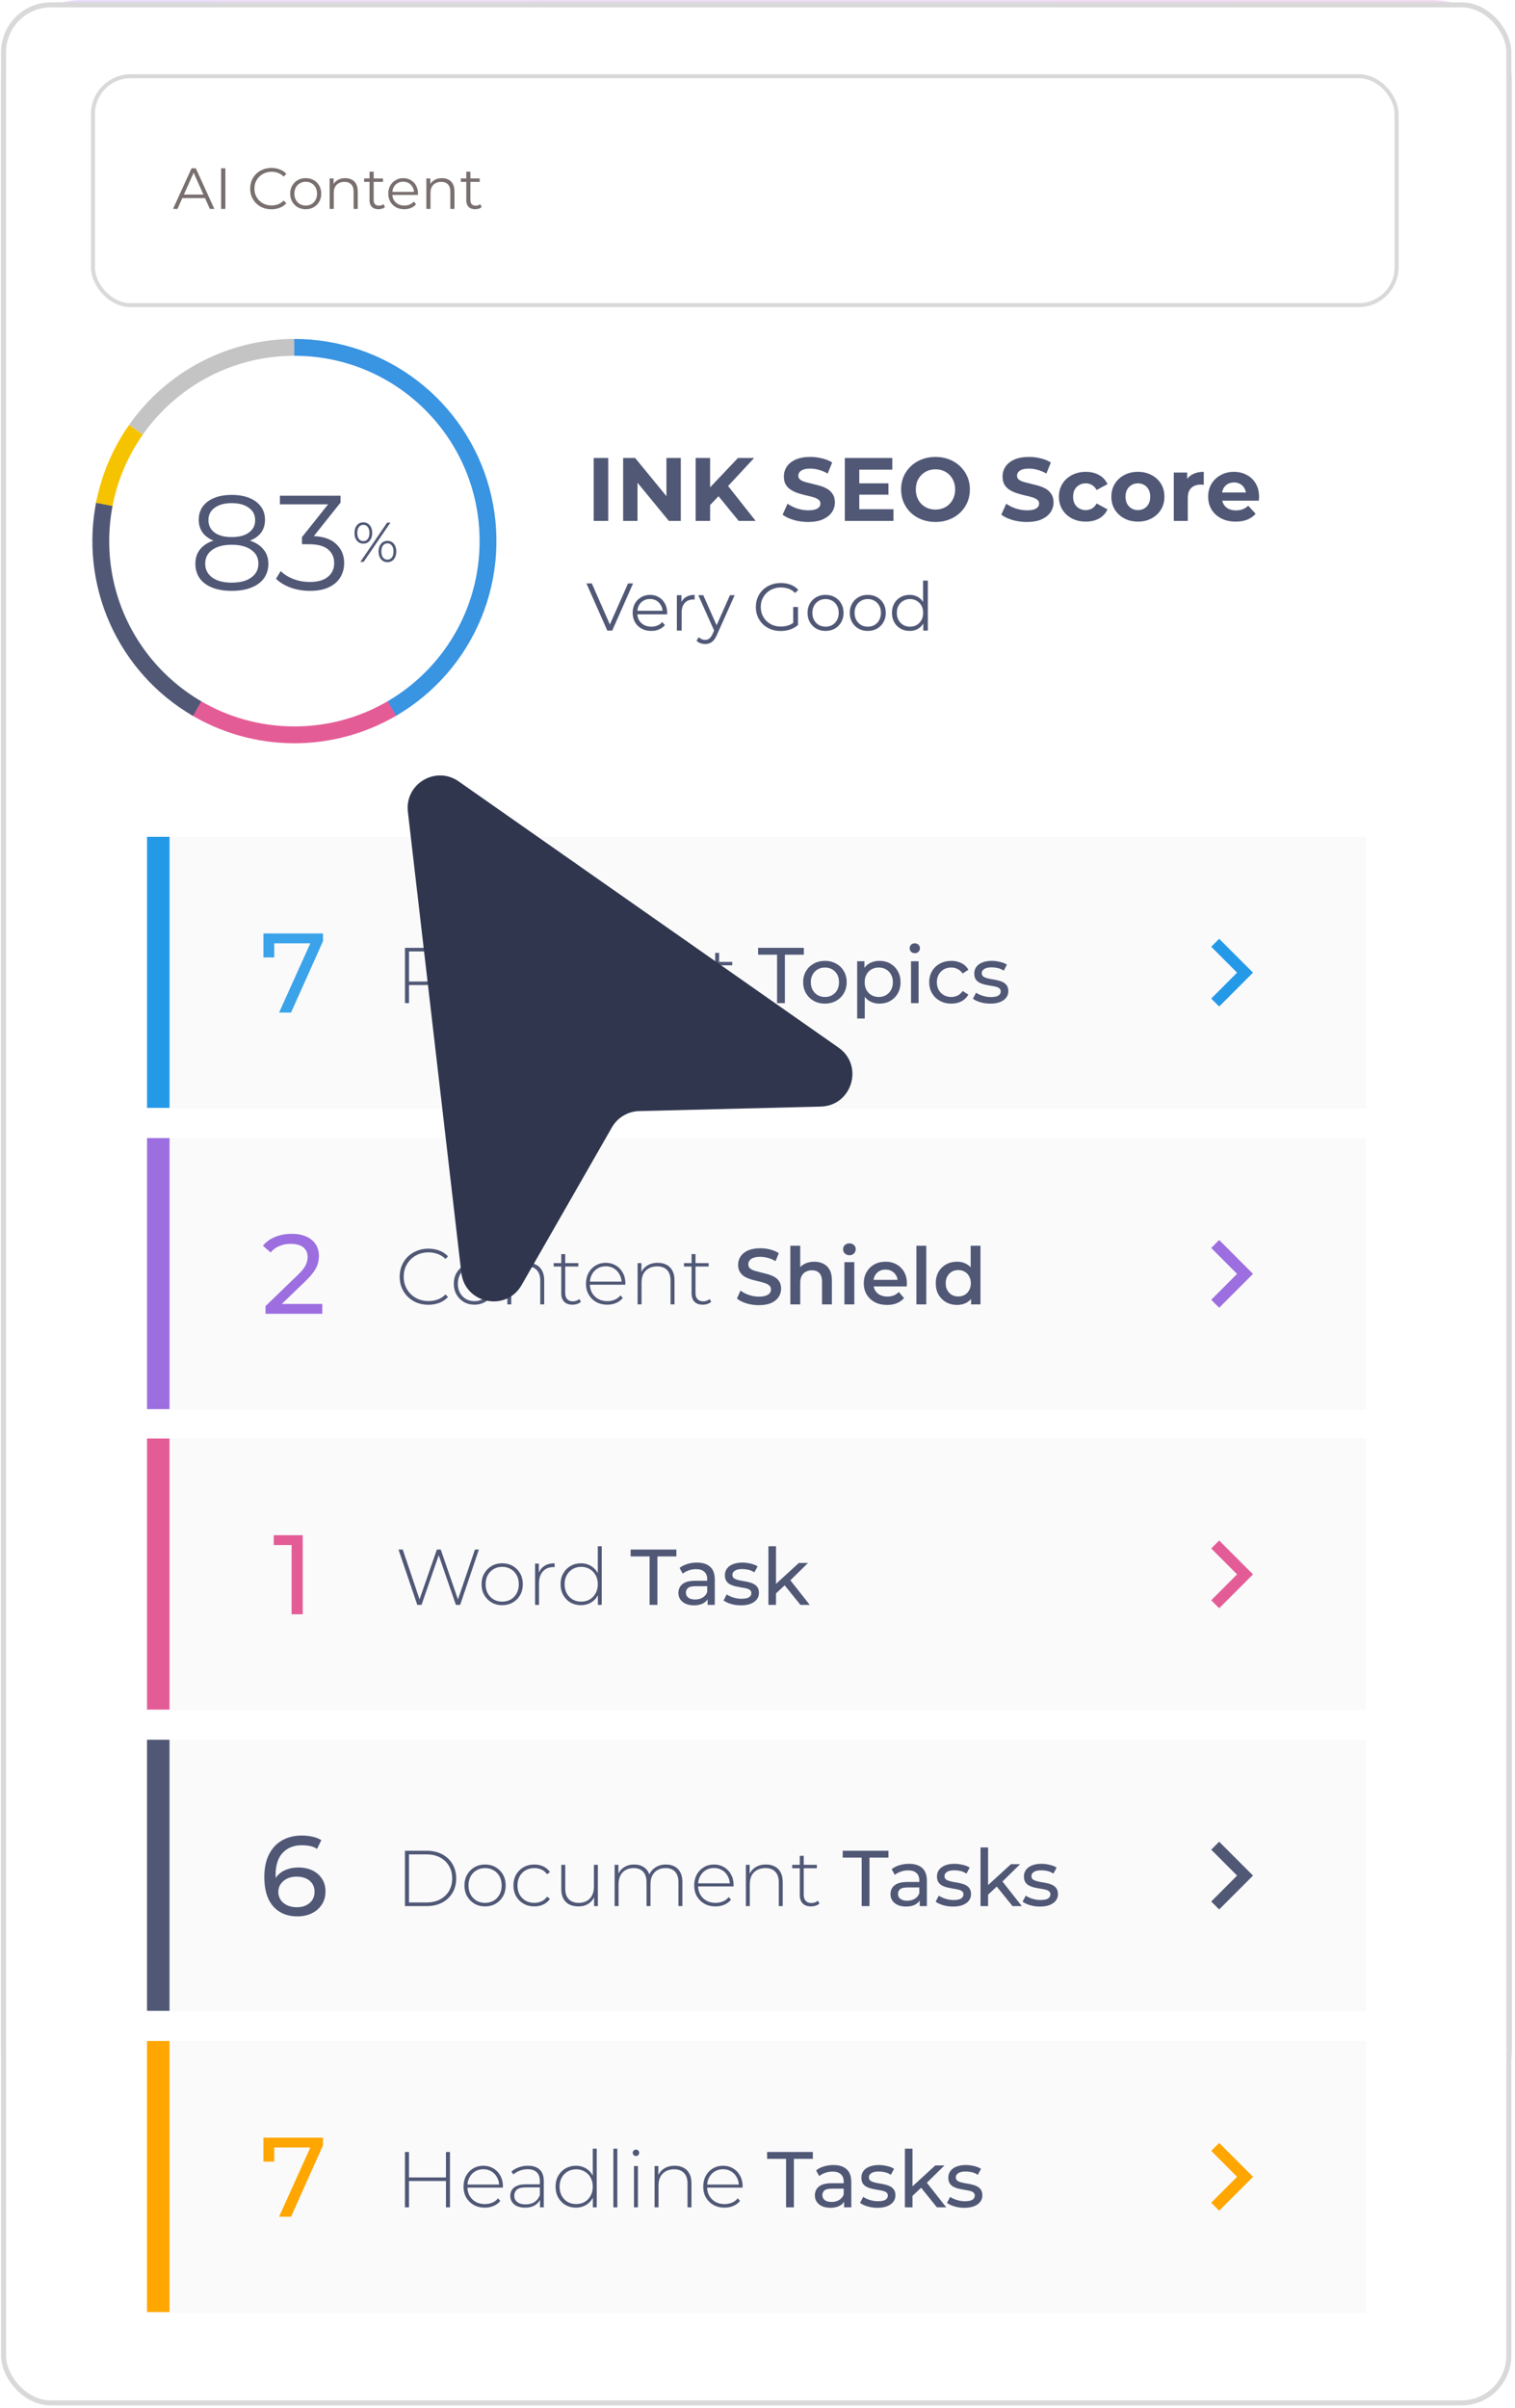 <?xml version="1.0" encoding="UTF-8"?> <svg xmlns="http://www.w3.org/2000/svg" width="323" height="513" viewBox="0 0 323 513" fill="none"><g filter="url(#filter0_f_6472_44753)"><path d="M0.223 17.059C0.223 7.657 7.845 0.035 17.247 0.035H305.313C314.715 0.035 322.337 7.657 322.337 17.059V436.792C322.337 446.194 314.715 453.816 305.313 453.816H17.247C7.845 453.816 0.223 446.194 0.223 436.792V17.059Z" fill="url(#paint0_linear_6472_44753)" fill-opacity="0.25"></path></g><rect x="0.755" y="1.032" width="320.936" height="510.936" rx="10.108" fill="white" stroke="#D9D9D9" stroke-width="1.064"></rect><rect x="19.821" y="16.244" width="277.928" height="48.765" rx="8.023" fill="white" stroke="#D9D9D9" stroke-width="0.844"></rect><path d="M36.884 44.515L40.843 35.855H41.746L45.705 44.515H44.74L41.103 36.387H41.474L37.837 44.515H36.884ZM38.443 42.202L38.715 41.459H43.75L44.022 42.202H38.443ZM47.138 44.515V35.855H48.053V44.515H47.138ZM57.869 44.589C57.218 44.589 56.616 44.482 56.063 44.268C55.511 44.045 55.032 43.736 54.628 43.34C54.224 42.944 53.906 42.478 53.675 41.942C53.453 41.406 53.341 40.82 53.341 40.185C53.341 39.55 53.453 38.965 53.675 38.428C53.906 37.892 54.224 37.426 54.628 37.031C55.04 36.635 55.523 36.329 56.075 36.115C56.628 35.892 57.23 35.781 57.882 35.781C58.508 35.781 59.098 35.888 59.651 36.103C60.203 36.309 60.669 36.622 61.049 37.043L60.467 37.624C60.113 37.261 59.721 37.002 59.292 36.845C58.863 36.68 58.401 36.597 57.907 36.597C57.387 36.597 56.904 36.688 56.459 36.87C56.014 37.043 55.626 37.294 55.296 37.624C54.966 37.946 54.706 38.325 54.517 38.762C54.335 39.191 54.245 39.666 54.245 40.185C54.245 40.705 54.335 41.183 54.517 41.62C54.706 42.049 54.966 42.428 55.296 42.758C55.626 43.08 56.014 43.332 56.459 43.513C56.904 43.686 57.387 43.773 57.907 43.773C58.401 43.773 58.863 43.69 59.292 43.525C59.721 43.361 60.113 43.097 60.467 42.734L61.049 43.315C60.669 43.736 60.203 44.053 59.651 44.268C59.098 44.482 58.504 44.589 57.869 44.589ZM65.172 44.577C64.546 44.577 63.981 44.437 63.477 44.156C62.983 43.868 62.591 43.476 62.302 42.981C62.014 42.478 61.869 41.905 61.869 41.261C61.869 40.61 62.014 40.037 62.302 39.542C62.591 39.047 62.983 38.659 63.477 38.379C63.972 38.099 64.537 37.958 65.172 37.958C65.816 37.958 66.385 38.099 66.88 38.379C67.383 38.659 67.774 39.047 68.055 39.542C68.344 40.037 68.488 40.61 68.488 41.261C68.488 41.905 68.344 42.478 68.055 42.981C67.774 43.476 67.383 43.868 66.88 44.156C66.376 44.437 65.807 44.577 65.172 44.577ZM65.172 43.798C65.642 43.798 66.059 43.694 66.422 43.488C66.785 43.274 67.069 42.977 67.275 42.598C67.49 42.21 67.597 41.765 67.597 41.261C67.597 40.75 67.49 40.305 67.275 39.925C67.069 39.546 66.785 39.253 66.422 39.047C66.059 38.833 65.647 38.725 65.185 38.725C64.723 38.725 64.311 38.833 63.948 39.047C63.585 39.253 63.296 39.546 63.082 39.925C62.867 40.305 62.76 40.75 62.76 41.261C62.76 41.765 62.867 42.21 63.082 42.598C63.296 42.977 63.585 43.274 63.948 43.488C64.311 43.694 64.719 43.798 65.172 43.798ZM73.597 37.958C74.124 37.958 74.586 38.061 74.982 38.268C75.386 38.465 75.7 38.771 75.922 39.183C76.153 39.596 76.269 40.115 76.269 40.742V44.515H75.391V40.828C75.391 40.144 75.217 39.628 74.871 39.282C74.533 38.927 74.054 38.75 73.436 38.75C72.974 38.75 72.57 38.845 72.223 39.035C71.885 39.216 71.621 39.484 71.432 39.839C71.25 40.185 71.159 40.606 71.159 41.101V44.515H70.281V38.02H71.122V39.802L70.986 39.468C71.192 38.998 71.522 38.63 71.976 38.367C72.43 38.094 72.97 37.958 73.597 37.958ZM80.695 44.577C80.085 44.577 79.615 44.412 79.285 44.082C78.955 43.752 78.79 43.286 78.79 42.684V36.585H79.668V42.635C79.668 43.014 79.763 43.307 79.953 43.513C80.151 43.719 80.431 43.822 80.794 43.822C81.182 43.822 81.503 43.711 81.759 43.488L82.068 44.119C81.895 44.276 81.685 44.391 81.437 44.466C81.198 44.54 80.951 44.577 80.695 44.577ZM77.627 38.75V38.02H81.648V38.75H77.627ZM86.197 44.577C85.52 44.577 84.927 44.437 84.415 44.156C83.904 43.868 83.504 43.476 83.215 42.981C82.926 42.478 82.782 41.905 82.782 41.261C82.782 40.618 82.918 40.049 83.19 39.554C83.471 39.059 83.85 38.672 84.329 38.391C84.815 38.103 85.359 37.958 85.962 37.958C86.572 37.958 87.112 38.099 87.582 38.379C88.061 38.651 88.436 39.039 88.708 39.542C88.98 40.037 89.116 40.61 89.116 41.261C89.116 41.303 89.112 41.348 89.104 41.398C89.104 41.439 89.104 41.484 89.104 41.534H83.45V40.878H88.634L88.287 41.138C88.287 40.668 88.184 40.251 87.978 39.888C87.78 39.517 87.508 39.228 87.162 39.022C86.815 38.816 86.415 38.713 85.962 38.713C85.516 38.713 85.116 38.816 84.761 39.022C84.407 39.228 84.131 39.517 83.933 39.888C83.735 40.259 83.636 40.684 83.636 41.163V41.299C83.636 41.793 83.743 42.231 83.957 42.61C84.18 42.981 84.485 43.274 84.873 43.488C85.269 43.694 85.718 43.798 86.221 43.798C86.617 43.798 86.984 43.727 87.322 43.587C87.669 43.447 87.966 43.233 88.213 42.944L88.708 43.513C88.419 43.859 88.056 44.123 87.619 44.305C87.19 44.486 86.716 44.577 86.197 44.577ZM94.22 37.958C94.748 37.958 95.209 38.061 95.605 38.268C96.009 38.465 96.323 38.771 96.546 39.183C96.776 39.596 96.892 40.115 96.892 40.742V44.515H96.013V40.828C96.013 40.144 95.84 39.628 95.494 39.282C95.156 38.927 94.677 38.75 94.059 38.75C93.597 38.75 93.193 38.845 92.846 39.035C92.508 39.216 92.244 39.484 92.055 39.839C91.873 40.185 91.782 40.606 91.782 41.101V44.515H90.904V38.02H91.745V39.802L91.609 39.468C91.816 38.998 92.145 38.63 92.599 38.367C93.053 38.094 93.593 37.958 94.22 37.958ZM101.318 44.577C100.708 44.577 100.238 44.412 99.908 44.082C99.578 43.752 99.413 43.286 99.413 42.684V36.585H100.291V42.635C100.291 43.014 100.386 43.307 100.576 43.513C100.774 43.719 101.054 43.822 101.417 43.822C101.805 43.822 102.126 43.711 102.382 43.488L102.691 44.119C102.518 44.276 102.308 44.391 102.06 44.466C101.821 44.54 101.574 44.577 101.318 44.577ZM98.25 38.75V38.02H102.271V38.75H98.25Z" fill="#796F6F"></path><rect x="31.348" y="178.298" width="4.812" height="57.748" fill="#2499E7"></rect><rect width="255.054" height="57.874" transform="translate(36.16 178.298)" fill="#FAFAFB"></rect><path d="M59.505 215.735L66.651 199.902L67.277 200.985H57.267L58.47 199.806V203.993H56.16V198.892H68.865V200.528L62.055 215.735H59.505Z" fill="#3AA3E9"></path><path d="M86.34 213.735V201.945H90.568C91.556 201.945 92.404 202.102 93.111 202.416C93.818 202.731 94.363 203.185 94.745 203.781C95.127 204.364 95.317 205.077 95.317 205.92C95.317 206.739 95.127 207.447 94.745 208.042C94.363 208.626 93.818 209.081 93.111 209.406C92.404 209.721 91.556 209.878 90.568 209.878H86.812L87.199 209.474V213.735H86.34ZM94.526 213.735L91.46 209.457H92.437L95.503 213.735H94.526ZM87.199 209.524L86.812 209.12H90.568C91.837 209.12 92.797 208.839 93.448 208.278C94.11 207.716 94.442 206.93 94.442 205.92C94.442 204.898 94.11 204.112 93.448 203.562C92.797 203 91.837 202.719 90.568 202.719H86.812L87.199 202.298V209.524ZM101.764 213.802C100.877 213.802 100.091 213.611 99.406 213.23C98.732 212.848 98.199 212.32 97.806 211.646C97.424 210.973 97.233 210.203 97.233 209.339C97.233 208.463 97.413 207.694 97.772 207.031C98.142 206.358 98.648 205.83 99.288 205.448C99.928 205.066 100.647 204.875 101.444 204.875C102.241 204.875 102.954 205.061 103.583 205.431C104.223 205.802 104.723 206.324 105.082 206.998C105.452 207.66 105.638 208.429 105.638 209.305C105.638 209.339 105.632 209.378 105.621 209.423C105.621 209.457 105.621 209.496 105.621 209.541H97.856V208.884H105.166L104.829 209.204C104.841 208.519 104.695 207.907 104.391 207.368C104.099 206.818 103.701 206.391 103.195 206.088C102.69 205.774 102.106 205.616 101.444 205.616C100.793 205.616 100.209 205.774 99.692 206.088C99.187 206.391 98.788 206.818 98.496 207.368C98.204 207.907 98.058 208.525 98.058 209.221V209.372C98.058 210.091 98.216 210.731 98.53 211.293C98.856 211.843 99.299 212.275 99.861 212.59C100.422 212.893 101.062 213.044 101.781 213.044C102.342 213.044 102.864 212.943 103.347 212.741C103.841 212.539 104.257 212.23 104.593 211.815L105.082 212.371C104.7 212.842 104.217 213.201 103.633 213.449C103.061 213.684 102.438 213.802 101.764 213.802ZM108.243 213.735V201.237H109.085V213.735H108.243ZM116.206 213.802C115.318 213.802 114.532 213.611 113.848 213.23C113.174 212.848 112.64 212.32 112.247 211.646C111.866 210.973 111.675 210.203 111.675 209.339C111.675 208.463 111.854 207.694 112.214 207.031C112.584 206.358 113.09 205.83 113.73 205.448C114.37 205.066 115.088 204.875 115.886 204.875C116.683 204.875 117.396 205.061 118.025 205.431C118.665 205.802 119.164 206.324 119.524 206.998C119.894 207.66 120.079 208.429 120.079 209.305C120.079 209.339 120.074 209.378 120.063 209.423C120.063 209.457 120.063 209.496 120.063 209.541H112.298V208.884H119.608L119.271 209.204C119.282 208.519 119.136 207.907 118.833 207.368C118.541 206.818 118.143 206.391 117.637 206.088C117.132 205.774 116.548 205.616 115.886 205.616C115.234 205.616 114.65 205.774 114.134 206.088C113.629 206.391 113.23 206.818 112.938 207.368C112.646 207.907 112.5 208.525 112.5 209.221V209.372C112.5 210.091 112.657 210.731 112.972 211.293C113.297 211.843 113.741 212.275 114.302 212.59C114.864 212.893 115.504 213.044 116.222 213.044C116.784 213.044 117.306 212.943 117.789 212.741C118.283 212.539 118.698 212.23 119.035 211.815L119.524 212.371C119.142 212.842 118.659 213.201 118.075 213.449C117.502 213.684 116.879 213.802 116.206 213.802ZM124.744 213.735L120.785 204.943H121.678L125.384 213.263H124.979L128.719 204.943H129.578L125.603 213.735H124.744ZM136.697 213.735V211.731L136.663 211.427V208.126C136.663 207.306 136.439 206.683 135.99 206.256C135.552 205.83 134.906 205.616 134.053 205.616C133.446 205.616 132.879 205.723 132.352 205.936C131.835 206.139 131.392 206.402 131.021 206.728L130.6 206.122C131.038 205.729 131.566 205.426 132.183 205.212C132.801 204.988 133.446 204.875 134.12 204.875C135.209 204.875 136.046 205.15 136.63 205.701C137.214 206.251 137.506 207.071 137.506 208.16V213.735H136.697ZM133.531 213.802C132.879 213.802 132.312 213.701 131.829 213.499C131.358 213.286 130.993 212.988 130.735 212.606C130.488 212.225 130.364 211.787 130.364 211.293C130.364 210.843 130.465 210.439 130.667 210.08C130.881 209.709 131.229 209.412 131.712 209.187C132.194 208.951 132.84 208.833 133.649 208.833H136.882V209.49H133.665C132.756 209.49 132.116 209.659 131.745 209.996C131.386 210.333 131.206 210.754 131.206 211.259C131.206 211.82 131.42 212.27 131.846 212.606C132.273 212.943 132.874 213.112 133.649 213.112C134.39 213.112 135.013 212.943 135.518 212.606C136.035 212.27 136.416 211.781 136.663 211.141L136.899 211.714C136.663 212.354 136.259 212.865 135.687 213.246C135.125 213.617 134.406 213.802 133.531 213.802ZM145.27 204.875C145.989 204.875 146.612 205.016 147.14 205.296C147.679 205.566 148.095 205.981 148.386 206.543C148.69 207.093 148.841 207.778 148.841 208.598V213.735H147.999V208.665C147.999 207.677 147.746 206.925 147.241 206.408C146.747 205.892 146.051 205.633 145.153 205.633C144.468 205.633 143.873 205.774 143.367 206.054C142.862 206.335 142.475 206.728 142.205 207.233C141.947 207.739 141.818 208.345 141.818 209.052V213.735H140.975V204.943H141.784V207.385L141.666 207.115C141.936 206.419 142.379 205.875 142.997 205.482C143.614 205.077 144.372 204.875 145.27 204.875ZM154.869 213.802C154.094 213.802 153.499 213.589 153.083 213.162C152.679 212.735 152.477 212.152 152.477 211.41V203.023H153.319V211.326C153.319 211.888 153.459 212.32 153.74 212.623C154.021 212.926 154.425 213.078 154.953 213.078C155.503 213.078 155.958 212.915 156.317 212.59L156.671 213.179C156.446 213.392 156.171 213.55 155.846 213.651C155.531 213.752 155.206 213.802 154.869 213.802ZM150.86 205.667V204.943H156.115V205.667H150.86ZM165.67 213.735V203.41H161.627V201.945H171.38V203.41H167.337V213.735H165.67ZM175.881 213.836C174.982 213.836 174.185 213.639 173.489 213.246C172.793 212.853 172.242 212.314 171.838 211.629C171.434 210.933 171.232 210.147 171.232 209.271C171.232 208.384 171.434 207.598 171.838 206.913C172.242 206.228 172.793 205.695 173.489 205.313C174.185 204.92 174.982 204.724 175.881 204.724C176.768 204.724 177.559 204.92 178.255 205.313C178.963 205.695 179.513 206.228 179.906 206.913C180.31 207.587 180.512 208.373 180.512 209.271C180.512 210.158 180.31 210.945 179.906 211.629C179.513 212.314 178.963 212.853 178.255 213.246C177.559 213.639 176.768 213.836 175.881 213.836ZM175.881 212.421C176.453 212.421 176.964 212.292 177.413 212.034C177.874 211.775 178.233 211.41 178.491 210.939C178.75 210.456 178.879 209.9 178.879 209.271C178.879 208.631 178.75 208.081 178.491 207.621C178.233 207.149 177.874 206.784 177.413 206.526C176.964 206.268 176.453 206.139 175.881 206.139C175.308 206.139 174.797 206.268 174.348 206.526C173.899 206.784 173.539 207.149 173.27 207.621C173 208.081 172.866 208.631 172.866 209.271C172.866 209.9 173 210.456 173.27 210.939C173.539 211.41 173.899 211.775 174.348 212.034C174.797 212.292 175.308 212.421 175.881 212.421ZM187.482 213.836C186.74 213.836 186.061 213.667 185.444 213.331C184.837 212.983 184.349 212.472 183.978 211.798C183.619 211.124 183.439 210.282 183.439 209.271C183.439 208.261 183.613 207.419 183.961 206.745C184.321 206.071 184.804 205.566 185.41 205.229C186.027 204.892 186.718 204.724 187.482 204.724C188.357 204.724 189.132 204.915 189.806 205.296C190.48 205.678 191.013 206.212 191.406 206.897C191.799 207.57 191.996 208.362 191.996 209.271C191.996 210.181 191.799 210.978 191.406 211.663C191.013 212.348 190.48 212.881 189.806 213.263C189.132 213.645 188.357 213.836 187.482 213.836ZM182.749 217.002V204.808H184.298V207.217L184.197 209.288L184.366 211.36V217.002H182.749ZM187.347 212.421C187.92 212.421 188.43 212.292 188.88 212.034C189.34 211.775 189.699 211.41 189.958 210.939C190.227 210.456 190.362 209.9 190.362 209.271C190.362 208.631 190.227 208.081 189.958 207.621C189.699 207.149 189.34 206.784 188.88 206.526C188.43 206.268 187.92 206.139 187.347 206.139C186.785 206.139 186.274 206.268 185.814 206.526C185.365 206.784 185.006 207.149 184.736 207.621C184.478 208.081 184.349 208.631 184.349 209.271C184.349 209.9 184.478 210.456 184.736 210.939C185.006 211.41 185.365 211.775 185.814 212.034C186.274 212.292 186.785 212.421 187.347 212.421ZM194.23 213.735V204.808H195.847V213.735H194.23ZM195.038 203.09C194.724 203.09 194.46 202.989 194.246 202.787C194.044 202.585 193.943 202.338 193.943 202.046C193.943 201.742 194.044 201.49 194.246 201.288C194.46 201.086 194.724 200.985 195.038 200.985C195.353 200.985 195.611 201.086 195.813 201.288C196.026 201.479 196.133 201.72 196.133 202.012C196.133 202.315 196.032 202.573 195.83 202.787C195.628 202.989 195.364 203.09 195.038 203.09ZM202.825 213.836C201.915 213.836 201.101 213.639 200.382 213.246C199.675 212.853 199.119 212.314 198.715 211.629C198.311 210.945 198.109 210.158 198.109 209.271C198.109 208.384 198.311 207.598 198.715 206.913C199.119 206.228 199.675 205.695 200.382 205.313C201.101 204.92 201.915 204.724 202.825 204.724C203.633 204.724 204.352 204.887 204.981 205.212C205.621 205.527 206.115 205.998 206.463 206.627L205.233 207.419C204.941 206.981 204.582 206.661 204.155 206.459C203.74 206.245 203.291 206.139 202.808 206.139C202.224 206.139 201.702 206.268 201.241 206.526C200.781 206.784 200.416 207.149 200.147 207.621C199.877 208.081 199.742 208.631 199.742 209.271C199.742 209.911 199.877 210.467 200.147 210.939C200.416 211.41 200.781 211.775 201.241 212.034C201.702 212.292 202.224 212.421 202.808 212.421C203.291 212.421 203.74 212.32 204.155 212.118C204.582 211.905 204.941 211.579 205.233 211.141L206.463 211.916C206.115 212.533 205.621 213.011 204.981 213.347C204.352 213.673 203.633 213.836 202.825 213.836ZM211.116 213.836C210.375 213.836 209.668 213.735 208.994 213.533C208.332 213.331 207.81 213.084 207.428 212.792L208.101 211.512C208.483 211.77 208.955 211.989 209.516 212.168C210.078 212.348 210.65 212.438 211.234 212.438C211.987 212.438 212.526 212.331 212.851 212.118C213.188 211.905 213.357 211.607 213.357 211.225C213.357 210.945 213.256 210.726 213.053 210.568C212.851 210.411 212.582 210.293 212.245 210.215C211.919 210.136 211.554 210.069 211.15 210.013C210.746 209.945 210.342 209.867 209.937 209.777C209.533 209.676 209.163 209.541 208.826 209.372C208.489 209.193 208.219 208.951 208.017 208.648C207.815 208.334 207.714 207.918 207.714 207.402C207.714 206.863 207.866 206.391 208.169 205.987C208.472 205.583 208.899 205.274 209.449 205.061C210.01 204.836 210.673 204.724 211.436 204.724C212.02 204.724 212.61 204.797 213.205 204.943C213.811 205.077 214.305 205.274 214.687 205.532L213.997 206.812C213.592 206.543 213.171 206.358 212.733 206.256C212.295 206.155 211.858 206.105 211.42 206.105C210.712 206.105 210.184 206.223 209.836 206.459C209.488 206.683 209.314 206.975 209.314 207.334C209.314 207.638 209.415 207.873 209.617 208.042C209.831 208.199 210.1 208.323 210.426 208.412C210.763 208.502 211.133 208.581 211.538 208.648C211.942 208.704 212.346 208.783 212.75 208.884C213.154 208.974 213.519 209.103 213.845 209.271C214.182 209.44 214.451 209.676 214.654 209.979C214.867 210.282 214.974 210.686 214.974 211.192C214.974 211.731 214.816 212.197 214.502 212.59C214.188 212.983 213.744 213.291 213.171 213.516C212.599 213.729 211.914 213.836 211.116 213.836Z" fill="#505876"></path><g clip-path="url(#clip0_6472_44753)"><path d="M259.931 200.017L258.234 201.713L263.745 207.235L258.234 212.757L259.931 214.454L267.149 207.235L259.931 200.017Z" fill="#2499E7"></path></g><rect x="31.348" y="242.478" width="4.812" height="57.748" fill="#9C6EDF"></rect><rect width="255.054" height="57.874" transform="translate(36.16 242.478)" fill="#FAFAFB"></rect><path d="M56.611 279.915V278.278L63.468 271.661C64.078 271.084 64.527 270.579 64.816 270.145C65.12 269.696 65.321 269.287 65.417 268.918C65.529 268.533 65.585 268.164 65.585 267.811C65.585 266.945 65.281 266.264 64.671 265.766C64.062 265.269 63.171 265.02 62 265.02C61.102 265.02 60.292 265.173 59.57 265.478C58.848 265.766 58.223 266.223 57.693 266.849L56.057 265.429C56.699 264.611 57.557 263.986 58.632 263.553C59.722 263.103 60.917 262.879 62.217 262.879C63.388 262.879 64.406 263.071 65.273 263.456C66.139 263.825 66.805 264.363 67.27 265.068C67.751 265.774 67.992 266.608 67.992 267.571C67.992 268.116 67.919 268.654 67.775 269.183C67.631 269.712 67.358 270.274 66.957 270.867C66.556 271.461 65.978 272.127 65.225 272.864L59.113 278.76L58.535 277.821H68.713V279.915H56.611Z" fill="#9C6EDF"></path><path d="M91.326 277.999C90.45 277.999 89.636 277.853 88.883 277.561C88.142 277.258 87.497 276.837 86.946 276.298C86.396 275.759 85.969 275.13 85.666 274.411C85.363 273.681 85.212 272.884 85.212 272.019C85.212 271.155 85.363 270.363 85.666 269.645C85.969 268.915 86.396 268.28 86.946 267.741C87.508 267.202 88.159 266.787 88.9 266.495C89.641 266.192 90.45 266.04 91.326 266.04C92.157 266.04 92.931 266.175 93.65 266.444C94.38 266.714 95.003 267.124 95.52 267.674L94.981 268.23C94.475 267.736 93.914 267.382 93.296 267.169C92.69 266.944 92.044 266.832 91.359 266.832C90.607 266.832 89.905 266.961 89.254 267.219C88.614 267.477 88.052 267.842 87.57 268.314C87.098 268.786 86.727 269.336 86.458 269.965C86.2 270.593 86.07 271.278 86.07 272.019C86.07 272.761 86.2 273.445 86.458 274.074C86.727 274.703 87.098 275.253 87.57 275.725C88.052 276.197 88.614 276.561 89.254 276.82C89.905 277.078 90.607 277.207 91.359 277.207C92.044 277.207 92.69 277.1 93.296 276.887C93.914 276.663 94.475 276.298 94.981 275.792L95.52 276.348C95.003 276.898 94.38 277.314 93.65 277.595C92.931 277.864 92.157 277.999 91.326 277.999ZM101.152 277.982C100.31 277.982 99.558 277.791 98.895 277.409C98.244 277.027 97.722 276.5 97.329 275.826C96.947 275.152 96.756 274.383 96.756 273.518C96.756 272.643 96.947 271.873 97.329 271.211C97.722 270.537 98.244 270.009 98.895 269.628C99.558 269.246 100.31 269.055 101.152 269.055C101.994 269.055 102.747 269.246 103.409 269.628C104.072 270.009 104.594 270.537 104.975 271.211C105.357 271.873 105.548 272.643 105.548 273.518C105.548 274.383 105.357 275.152 104.975 275.826C104.594 276.5 104.072 277.027 103.409 277.409C102.747 277.791 101.994 277.982 101.152 277.982ZM101.152 277.224C101.826 277.224 102.432 277.072 102.971 276.769C103.51 276.455 103.931 276.017 104.234 275.455C104.538 274.894 104.689 274.248 104.689 273.518C104.689 272.777 104.538 272.132 104.234 271.582C103.931 271.02 103.51 270.588 102.971 270.285C102.432 269.97 101.826 269.813 101.152 269.813C100.478 269.813 99.872 269.97 99.333 270.285C98.805 270.588 98.384 271.02 98.07 271.582C97.767 272.132 97.615 272.777 97.615 273.518C97.615 274.248 97.767 274.894 98.07 275.455C98.384 276.017 98.805 276.455 99.333 276.769C99.872 277.072 100.478 277.224 101.152 277.224ZM112.456 269.055C113.174 269.055 113.798 269.195 114.325 269.476C114.864 269.746 115.28 270.161 115.572 270.722C115.875 271.273 116.027 271.958 116.027 272.777V277.915H115.184V272.845C115.184 271.857 114.932 271.104 114.426 270.588C113.932 270.071 113.236 269.813 112.338 269.813C111.653 269.813 111.058 269.953 110.553 270.234C110.047 270.515 109.66 270.908 109.39 271.413C109.132 271.918 109.003 272.525 109.003 273.232V277.915H108.161V269.122H108.969V271.565L108.851 271.295C109.121 270.599 109.564 270.054 110.182 269.661C110.8 269.257 111.558 269.055 112.456 269.055ZM122.054 277.982C121.279 277.982 120.684 277.769 120.269 277.342C119.864 276.915 119.662 276.331 119.662 275.59V267.202H120.504V275.506C120.504 276.067 120.645 276.5 120.925 276.803C121.206 277.106 121.61 277.258 122.138 277.258C122.688 277.258 123.143 277.095 123.502 276.769L123.856 277.359C123.632 277.572 123.357 277.729 123.031 277.83C122.716 277.931 122.391 277.982 122.054 277.982ZM118.045 269.847V269.122H123.3V269.847H118.045ZM129.463 277.982C128.576 277.982 127.79 277.791 127.105 277.409C126.431 277.027 125.898 276.5 125.505 275.826C125.123 275.152 124.932 274.383 124.932 273.518C124.932 272.643 125.112 271.873 125.471 271.211C125.842 270.537 126.347 270.009 126.987 269.628C127.627 269.246 128.346 269.055 129.143 269.055C129.94 269.055 130.653 269.24 131.282 269.611C131.922 269.981 132.422 270.504 132.781 271.177C133.152 271.84 133.337 272.609 133.337 273.485C133.337 273.518 133.331 273.558 133.32 273.603C133.32 273.636 133.32 273.676 133.32 273.721H125.555V273.064H132.865L132.528 273.384C132.54 272.699 132.394 272.087 132.091 271.548C131.799 270.998 131.4 270.571 130.895 270.268C130.389 269.953 129.805 269.796 129.143 269.796C128.492 269.796 127.908 269.953 127.391 270.268C126.886 270.571 126.487 270.998 126.195 271.548C125.903 272.087 125.758 272.704 125.758 273.401V273.552C125.758 274.271 125.915 274.911 126.229 275.472C126.555 276.022 126.998 276.455 127.56 276.769C128.121 277.072 128.761 277.224 129.48 277.224C130.041 277.224 130.563 277.123 131.046 276.921C131.54 276.719 131.956 276.41 132.293 275.994L132.781 276.55C132.399 277.022 131.917 277.381 131.333 277.628C130.76 277.864 130.137 277.982 129.463 277.982ZM140.237 269.055C140.956 269.055 141.579 269.195 142.107 269.476C142.646 269.746 143.061 270.161 143.353 270.722C143.656 271.273 143.808 271.958 143.808 272.777V277.915H142.966V272.845C142.966 271.857 142.713 271.104 142.208 270.588C141.714 270.071 141.018 269.813 140.119 269.813C139.434 269.813 138.839 269.953 138.334 270.234C137.829 270.515 137.441 270.908 137.172 271.413C136.914 271.918 136.784 272.525 136.784 273.232V277.915H135.942V269.122H136.751V271.565L136.633 271.295C136.902 270.599 137.346 270.054 137.963 269.661C138.581 269.257 139.339 269.055 140.237 269.055ZM149.835 277.982C149.061 277.982 148.465 277.769 148.05 277.342C147.646 276.915 147.444 276.331 147.444 275.59V267.202H148.286V275.506C148.286 276.067 148.426 276.5 148.707 276.803C148.988 277.106 149.392 277.258 149.92 277.258C150.47 277.258 150.925 277.095 151.284 276.769L151.638 277.359C151.413 277.572 151.138 277.729 150.812 277.83C150.498 277.931 150.172 277.982 149.835 277.982ZM145.827 269.847V269.122H151.082V269.847H145.827ZM161.765 278.083C160.844 278.083 159.963 277.954 159.121 277.696C158.278 277.426 157.61 277.084 157.116 276.668L157.874 274.967C158.346 275.338 158.93 275.646 159.626 275.893C160.322 276.14 161.035 276.264 161.765 276.264C162.383 276.264 162.882 276.197 163.264 276.062C163.646 275.927 163.927 275.747 164.106 275.523C164.286 275.287 164.376 275.023 164.376 274.731C164.376 274.372 164.247 274.086 163.988 273.872C163.73 273.648 163.393 273.474 162.978 273.35C162.573 273.215 162.119 273.092 161.613 272.979C161.119 272.867 160.62 272.738 160.114 272.592C159.62 272.435 159.166 272.238 158.75 272.003C158.346 271.756 158.015 271.43 157.756 271.026C157.498 270.621 157.369 270.105 157.369 269.476C157.369 268.836 157.537 268.252 157.874 267.724C158.222 267.185 158.744 266.759 159.441 266.444C160.148 266.119 161.041 265.956 162.119 265.956C162.826 265.956 163.528 266.046 164.224 266.225C164.92 266.405 165.527 266.663 166.043 267L165.353 268.701C164.825 268.387 164.28 268.157 163.719 268.011C163.157 267.854 162.618 267.775 162.102 267.775C161.496 267.775 161.001 267.848 160.62 267.994C160.249 268.14 159.974 268.331 159.794 268.567C159.626 268.802 159.542 269.072 159.542 269.375C159.542 269.734 159.665 270.026 159.912 270.251C160.171 270.464 160.502 270.633 160.906 270.756C161.321 270.88 161.782 271.003 162.287 271.127C162.792 271.239 163.292 271.368 163.786 271.514C164.291 271.66 164.746 271.851 165.15 272.087C165.566 272.323 165.897 272.643 166.144 273.047C166.403 273.451 166.532 273.962 166.532 274.58C166.532 275.208 166.358 275.792 166.01 276.331C165.673 276.859 165.15 277.286 164.443 277.611C163.736 277.926 162.843 278.083 161.765 278.083ZM173.604 268.819C174.323 268.819 174.963 268.96 175.524 269.24C176.097 269.521 176.546 269.953 176.872 270.537C177.197 271.11 177.36 271.851 177.36 272.761V277.915H175.255V273.03C175.255 272.233 175.064 271.638 174.682 271.245C174.312 270.852 173.789 270.655 173.116 270.655C172.622 270.655 172.184 270.756 171.802 270.958C171.42 271.16 171.123 271.464 170.909 271.868C170.707 272.261 170.606 272.761 170.606 273.367V277.915H168.501V265.417H170.606V271.346L170.151 270.605C170.466 270.032 170.921 269.594 171.516 269.291C172.122 268.976 172.818 268.819 173.604 268.819ZM180.031 277.915V268.92H182.136V277.915H180.031ZM181.092 267.438C180.699 267.438 180.374 267.315 180.115 267.068C179.868 266.82 179.745 266.523 179.745 266.175C179.745 265.816 179.868 265.518 180.115 265.282C180.374 265.035 180.699 264.912 181.092 264.912C181.485 264.912 181.805 265.029 182.052 265.265C182.311 265.49 182.44 265.776 182.44 266.124C182.44 266.495 182.316 266.809 182.069 267.068C181.822 267.315 181.496 267.438 181.092 267.438ZM189.127 278.032C188.128 278.032 187.252 277.836 186.5 277.443C185.759 277.039 185.181 276.488 184.765 275.792C184.361 275.096 184.159 274.304 184.159 273.417C184.159 272.519 184.355 271.727 184.748 271.043C185.152 270.346 185.703 269.802 186.399 269.409C187.106 269.016 187.909 268.819 188.807 268.819C189.683 268.819 190.464 269.01 191.149 269.392C191.834 269.774 192.373 270.313 192.766 271.009C193.159 271.705 193.355 272.525 193.355 273.468C193.355 273.558 193.35 273.659 193.338 273.771C193.338 273.883 193.333 273.99 193.321 274.091H185.826V272.693H192.21L191.384 273.131C191.396 272.615 191.289 272.16 191.064 271.767C190.84 271.374 190.531 271.065 190.138 270.84C189.756 270.616 189.313 270.504 188.807 270.504C188.291 270.504 187.836 270.616 187.443 270.84C187.061 271.065 186.758 271.379 186.534 271.784C186.32 272.177 186.214 272.643 186.214 273.182V273.518C186.214 274.057 186.337 274.535 186.584 274.95C186.831 275.366 187.179 275.686 187.628 275.91C188.078 276.135 188.594 276.247 189.178 276.247C189.683 276.247 190.138 276.168 190.542 276.011C190.947 275.854 191.306 275.607 191.62 275.27L192.749 276.567C192.345 277.039 191.834 277.404 191.216 277.662C190.61 277.909 189.913 278.032 189.127 278.032ZM195.377 277.915V265.417H197.483V277.915H195.377ZM204.053 278.032C203.188 278.032 202.408 277.842 201.712 277.46C201.027 277.067 200.488 276.528 200.095 275.843C199.702 275.158 199.505 274.349 199.505 273.417C199.505 272.485 199.702 271.677 200.095 270.992C200.488 270.307 201.027 269.774 201.712 269.392C202.408 269.01 203.188 268.819 204.053 268.819C204.805 268.819 205.479 268.988 206.074 269.325C206.669 269.65 207.141 270.15 207.489 270.824C207.837 271.497 208.011 272.362 208.011 273.417C208.011 274.462 207.843 275.326 207.506 276.011C207.169 276.685 206.703 277.19 206.108 277.527C205.513 277.864 204.828 278.032 204.053 278.032ZM204.305 276.23C204.811 276.23 205.26 276.118 205.653 275.893C206.057 275.669 206.377 275.343 206.613 274.916C206.86 274.49 206.984 273.99 206.984 273.417C206.984 272.834 206.86 272.334 206.613 271.918C206.377 271.492 206.057 271.166 205.653 270.941C205.26 270.717 204.811 270.605 204.305 270.605C203.8 270.605 203.345 270.717 202.941 270.941C202.548 271.166 202.228 271.492 201.981 271.918C201.745 272.334 201.627 272.834 201.627 273.417C201.627 273.99 201.745 274.49 201.981 274.916C202.228 275.343 202.548 275.669 202.941 275.893C203.345 276.118 203.8 276.23 204.305 276.23ZM207.034 277.915V275.792L207.118 273.401L206.95 271.009V265.417H209.038V277.915H207.034Z" fill="#505876"></path><g clip-path="url(#clip1_6472_44753)"><path d="M259.931 264.196L258.234 265.893L263.745 271.415L258.234 276.937L259.931 278.633L267.149 271.415L259.931 264.196Z" fill="#9C6EDF"></path></g><rect x="31.344" y="306.5" width="4.812" height="57.748" fill="#E45C96"></rect><rect width="255.054" height="57.874" transform="translate(36.156 306.5)" fill="#FAFAFB"></rect><path d="M62.166 343.937V328.056L63.201 329.187H58.364V327.094H64.548V343.937H62.166Z" fill="#E45C96"></path><path d="M88.964 341.937L84.955 330.147H85.865L89.671 341.415H89.216L93.141 330.147H93.966L97.857 341.415H97.419L101.259 330.147H102.101L98.109 341.937H97.2L93.427 331.039H93.646L89.873 341.937H88.964ZM107.07 342.004C106.227 342.004 105.475 341.813 104.813 341.432C104.161 341.05 103.639 340.522 103.246 339.848C102.864 339.175 102.674 338.406 102.674 337.541C102.674 336.665 102.864 335.896 103.246 335.233C103.639 334.56 104.161 334.032 104.813 333.65C105.475 333.268 106.227 333.077 107.07 333.077C107.912 333.077 108.664 333.268 109.327 333.65C109.989 334.032 110.511 334.56 110.893 335.233C111.275 335.896 111.466 336.665 111.466 337.541C111.466 338.406 111.275 339.175 110.893 339.848C110.511 340.522 109.989 341.05 109.327 341.432C108.664 341.813 107.912 342.004 107.07 342.004ZM107.07 341.246C107.743 341.246 108.35 341.095 108.889 340.792C109.428 340.477 109.849 340.039 110.152 339.478C110.455 338.916 110.607 338.271 110.607 337.541C110.607 336.8 110.455 336.154 110.152 335.604C109.849 335.043 109.428 334.61 108.889 334.307C108.35 333.993 107.743 333.835 107.07 333.835C106.396 333.835 105.79 333.993 105.251 334.307C104.723 334.61 104.302 335.043 103.987 335.604C103.684 336.154 103.533 336.8 103.533 337.541C103.533 338.271 103.684 338.916 103.987 339.478C104.302 340.039 104.723 340.477 105.251 340.792C105.79 341.095 106.396 341.246 107.07 341.246ZM114.078 341.937V333.145H114.887V335.553L114.803 335.284C115.05 334.577 115.465 334.032 116.049 333.65C116.633 333.268 117.363 333.077 118.239 333.077V333.903C118.205 333.903 118.171 333.903 118.138 333.903C118.104 333.892 118.07 333.886 118.037 333.886C117.06 333.886 116.296 334.195 115.746 334.812C115.196 335.419 114.921 336.266 114.921 337.356V341.937H114.078ZM123.862 342.004C123.043 342.004 122.301 341.819 121.639 341.449C120.988 341.067 120.471 340.539 120.089 339.865C119.708 339.192 119.517 338.417 119.517 337.541C119.517 336.654 119.708 335.879 120.089 335.217C120.471 334.543 120.988 334.021 121.639 333.65C122.301 333.268 123.043 333.077 123.862 333.077C124.637 333.077 125.333 333.257 125.951 333.616C126.58 333.976 127.074 334.487 127.433 335.149C127.804 335.812 127.989 336.609 127.989 337.541C127.989 338.45 127.809 339.242 127.45 339.916C127.091 340.59 126.597 341.106 125.968 341.465C125.35 341.825 124.648 342.004 123.862 342.004ZM123.913 341.246C124.587 341.246 125.187 341.095 125.715 340.792C126.254 340.477 126.675 340.039 126.978 339.478C127.293 338.916 127.45 338.271 127.45 337.541C127.45 336.8 127.293 336.154 126.978 335.604C126.675 335.043 126.254 334.61 125.715 334.307C125.187 333.993 124.587 333.835 123.913 333.835C123.239 333.835 122.633 333.993 122.094 334.307C121.566 334.61 121.145 335.043 120.831 335.604C120.527 336.154 120.376 336.8 120.376 337.541C120.376 338.271 120.527 338.916 120.831 339.478C121.145 340.039 121.566 340.477 122.094 340.792C122.633 341.095 123.239 341.246 123.913 341.246ZM127.467 341.937V339.057L127.618 337.524L127.45 335.991V329.439H128.292V341.937H127.467ZM138.493 341.937V331.612H134.451V330.147H144.203V331.612H140.16V341.937H138.493ZM150.866 341.937V340.051L150.782 339.697V336.48C150.782 335.795 150.58 335.267 150.175 334.897C149.782 334.515 149.187 334.324 148.39 334.324C147.862 334.324 147.346 334.414 146.84 334.593C146.335 334.762 145.908 334.992 145.56 335.284L144.887 334.071C145.347 333.701 145.897 333.42 146.537 333.229C147.188 333.027 147.868 332.926 148.575 332.926C149.799 332.926 150.742 333.223 151.405 333.819C152.067 334.414 152.399 335.323 152.399 336.547V341.937H150.866ZM147.935 342.038C147.273 342.038 146.689 341.926 146.183 341.701C145.689 341.477 145.308 341.168 145.038 340.775C144.769 340.371 144.634 339.916 144.634 339.411C144.634 338.928 144.746 338.49 144.971 338.097C145.207 337.704 145.583 337.389 146.099 337.154C146.627 336.918 147.334 336.8 148.222 336.8H151.051V337.962H148.289C147.48 337.962 146.936 338.097 146.655 338.366C146.374 338.636 146.234 338.961 146.234 339.343C146.234 339.781 146.408 340.135 146.756 340.404C147.104 340.663 147.587 340.792 148.205 340.792C148.811 340.792 149.339 340.657 149.788 340.387C150.248 340.118 150.58 339.725 150.782 339.208L151.102 340.32C150.888 340.848 150.512 341.269 149.973 341.583C149.434 341.886 148.755 342.038 147.935 342.038ZM157.951 342.038C157.21 342.038 156.503 341.937 155.829 341.735C155.166 341.533 154.644 341.286 154.262 340.994L154.936 339.714C155.318 339.972 155.79 340.191 156.351 340.371C156.912 340.55 157.485 340.64 158.069 340.64C158.821 340.64 159.36 340.533 159.686 340.32C160.023 340.107 160.191 339.809 160.191 339.427C160.191 339.147 160.09 338.928 159.888 338.77C159.686 338.613 159.416 338.495 159.08 338.417C158.754 338.338 158.389 338.271 157.985 338.215C157.581 338.147 157.176 338.069 156.772 337.979C156.368 337.878 155.997 337.743 155.66 337.575C155.324 337.395 155.054 337.154 154.852 336.85C154.65 336.536 154.549 336.12 154.549 335.604C154.549 335.065 154.7 334.593 155.004 334.189C155.307 333.785 155.733 333.476 156.284 333.263C156.845 333.038 157.508 332.926 158.271 332.926C158.855 332.926 159.445 332.999 160.04 333.145C160.646 333.28 161.14 333.476 161.522 333.734L160.831 335.014C160.427 334.745 160.006 334.56 159.568 334.459C159.13 334.358 158.692 334.307 158.254 334.307C157.547 334.307 157.019 334.425 156.671 334.661C156.323 334.885 156.149 335.177 156.149 335.537C156.149 335.84 156.25 336.076 156.452 336.244C156.665 336.401 156.935 336.525 157.261 336.615C157.597 336.704 157.968 336.783 158.372 336.85C158.776 336.907 159.181 336.985 159.585 337.086C159.989 337.176 160.354 337.305 160.68 337.474C161.017 337.642 161.286 337.878 161.488 338.181C161.702 338.484 161.808 338.888 161.808 339.394C161.808 339.933 161.651 340.399 161.337 340.792C161.022 341.185 160.579 341.493 160.006 341.718C159.433 341.931 158.748 342.038 157.951 342.038ZM165.143 339.781L165.176 337.709L170.314 333.01H172.267L168.326 336.884L167.45 337.625L165.143 339.781ZM163.829 341.937V329.439H165.446V341.937H163.829ZM170.651 341.937L167.147 337.591L168.191 336.295L172.638 341.937H170.651Z" fill="#505876"></path><g clip-path="url(#clip2_6472_44753)"><path d="M259.931 328.219L258.234 329.915L263.745 335.437L258.234 340.959L259.931 342.656L267.149 335.437L259.931 328.219Z" fill="#E45C96"></path></g><rect x="31.344" y="370.68" width="4.812" height="57.748" fill="#505876"></rect><rect width="255.054" height="57.874" transform="translate(36.156 370.68)" fill="#FAFAFB"></rect><path d="M63.428 408.309C61.937 408.309 60.661 407.98 59.603 407.323C58.544 406.665 57.734 405.719 57.172 404.483C56.627 403.232 56.354 401.708 56.354 399.912C56.354 398.003 56.691 396.391 57.365 395.075C58.039 393.76 58.977 392.765 60.18 392.092C61.383 391.418 62.763 391.081 64.319 391.081C65.121 391.081 65.883 391.161 66.605 391.322C67.343 391.482 67.976 391.731 68.505 392.068L67.591 393.944C67.158 393.64 66.661 393.431 66.099 393.319C65.554 393.206 64.976 393.15 64.367 393.15C62.65 393.15 61.287 393.688 60.276 394.762C59.266 395.821 58.761 397.401 58.761 399.503C58.761 399.839 58.776 400.24 58.809 400.706C58.841 401.171 58.921 401.628 59.049 402.077L58.231 401.259C58.472 400.521 58.849 399.904 59.362 399.406C59.891 398.893 60.517 398.516 61.239 398.275C61.977 398.019 62.771 397.89 63.621 397.89C64.744 397.89 65.738 398.099 66.605 398.516C67.471 398.933 68.153 399.527 68.65 400.297C69.147 401.051 69.396 401.949 69.396 402.992C69.396 404.066 69.131 405.005 68.602 405.807C68.072 406.609 67.359 407.226 66.46 407.66C65.562 408.093 64.551 408.309 63.428 408.309ZM63.332 406.36C64.07 406.36 64.712 406.224 65.257 405.951C65.819 405.678 66.26 405.301 66.581 404.82C66.901 404.323 67.062 403.745 67.062 403.088C67.062 402.093 66.717 401.307 66.027 400.73C65.337 400.136 64.399 399.839 63.212 399.839C62.442 399.839 61.768 399.984 61.191 400.273C60.613 400.561 60.156 400.954 59.819 401.452C59.498 401.933 59.338 402.486 59.338 403.112C59.338 403.689 59.49 404.227 59.795 404.724C60.1 405.205 60.549 405.598 61.143 405.903C61.736 406.208 62.466 406.36 63.332 406.36Z" fill="#505876"></path><path d="M86.336 406.117V394.326H91.002C92.248 394.326 93.343 394.579 94.286 395.084C95.229 395.59 95.959 396.286 96.476 397.173C97.004 398.06 97.267 399.076 97.267 400.222C97.267 401.367 97.004 402.383 96.476 403.27C95.959 404.157 95.229 404.853 94.286 405.359C93.343 405.864 92.248 406.117 91.002 406.117H86.336ZM87.195 405.342H90.934C92.046 405.342 93.012 405.123 93.831 404.685C94.651 404.247 95.285 403.646 95.735 402.883C96.184 402.108 96.408 401.221 96.408 400.222C96.408 399.222 96.184 398.341 95.735 397.577C95.285 396.802 94.651 396.196 93.831 395.758C93.012 395.32 92.046 395.101 90.934 395.101H87.195V405.342ZM103.418 406.184C102.576 406.184 101.824 405.993 101.161 405.611C100.51 405.23 99.988 404.702 99.595 404.028C99.213 403.354 99.022 402.585 99.022 401.721C99.022 400.845 99.213 400.076 99.595 399.413C99.988 398.739 100.51 398.212 101.161 397.83C101.824 397.448 102.576 397.257 103.418 397.257C104.26 397.257 105.013 397.448 105.675 397.83C106.338 398.212 106.86 398.739 107.241 399.413C107.623 400.076 107.814 400.845 107.814 401.721C107.814 402.585 107.623 403.354 107.241 404.028C106.86 404.702 106.338 405.23 105.675 405.611C105.013 405.993 104.26 406.184 103.418 406.184ZM103.418 405.426C104.092 405.426 104.698 405.275 105.237 404.971C105.776 404.657 106.197 404.219 106.5 403.658C106.804 403.096 106.955 402.45 106.955 401.721C106.955 400.98 106.804 400.334 106.5 399.784C106.197 399.222 105.776 398.79 105.237 398.487C104.698 398.172 104.092 398.015 103.418 398.015C102.744 398.015 102.138 398.172 101.599 398.487C101.071 398.79 100.65 399.222 100.336 399.784C100.033 400.334 99.881 400.98 99.881 401.721C99.881 402.45 100.033 403.096 100.336 403.658C100.65 404.219 101.071 404.657 101.599 404.971C102.138 405.275 102.744 405.426 103.418 405.426ZM113.913 406.184C113.06 406.184 112.296 405.993 111.623 405.611C110.96 405.23 110.432 404.702 110.039 404.028C109.658 403.354 109.467 402.585 109.467 401.721C109.467 400.845 109.658 400.07 110.039 399.396C110.432 398.723 110.96 398.2 111.623 397.83C112.296 397.448 113.06 397.257 113.913 397.257C114.621 397.257 115.261 397.392 115.833 397.661C116.417 397.931 116.889 398.335 117.248 398.874L116.625 399.329C116.311 398.88 115.918 398.548 115.446 398.335C114.974 398.122 114.464 398.015 113.913 398.015C113.228 398.015 112.611 398.172 112.061 398.487C111.522 398.79 111.095 399.222 110.78 399.784C110.477 400.334 110.326 400.98 110.326 401.721C110.326 402.462 110.477 403.113 110.78 403.674C111.095 404.225 111.522 404.657 112.061 404.971C112.611 405.275 113.228 405.426 113.913 405.426C114.464 405.426 114.974 405.319 115.446 405.106C115.918 404.893 116.311 404.562 116.625 404.112L117.248 404.567C116.889 405.106 116.417 405.51 115.833 405.78C115.261 406.049 114.621 406.184 113.913 406.184ZM123.34 406.184C122.588 406.184 121.937 406.049 121.386 405.78C120.836 405.499 120.41 405.084 120.106 404.533C119.814 403.972 119.668 403.281 119.668 402.462V397.325H120.511V402.394C120.511 403.382 120.763 404.135 121.269 404.651C121.774 405.168 122.487 405.426 123.408 405.426C124.07 405.426 124.643 405.286 125.126 405.005C125.608 404.724 125.979 404.331 126.237 403.826C126.496 403.309 126.625 402.703 126.625 402.007V397.325H127.467V406.117H126.658V403.674L126.776 403.961C126.518 404.646 126.086 405.19 125.479 405.595C124.884 405.988 124.171 406.184 123.34 406.184ZM141.985 397.257C142.692 397.257 143.304 397.398 143.821 397.678C144.348 397.948 144.758 398.363 145.05 398.925C145.342 399.475 145.488 400.16 145.488 400.98V406.117H144.646V401.047C144.646 400.059 144.405 399.306 143.922 398.79C143.439 398.273 142.765 398.015 141.901 398.015C141.238 398.015 140.665 398.155 140.183 398.436C139.7 398.717 139.329 399.11 139.071 399.615C138.813 400.121 138.684 400.727 138.684 401.434V406.117H137.841V401.047C137.841 400.059 137.6 399.306 137.117 398.79C136.634 398.273 135.961 398.015 135.096 398.015C134.433 398.015 133.861 398.155 133.378 398.436C132.895 398.717 132.525 399.11 132.266 399.615C132.008 400.121 131.879 400.727 131.879 401.434V406.117H131.037V397.325H131.845V399.75L131.727 399.48C131.986 398.796 132.418 398.257 133.024 397.864C133.631 397.459 134.36 397.257 135.214 397.257C136.09 397.257 136.825 397.482 137.42 397.931C138.027 398.369 138.408 399.026 138.566 399.902L138.279 399.784C138.515 399.031 138.959 398.425 139.61 397.965C140.261 397.493 141.053 397.257 141.985 397.257ZM152.536 406.184C151.649 406.184 150.863 405.993 150.178 405.611C149.505 405.23 148.971 404.702 148.578 404.028C148.196 403.354 148.005 402.585 148.005 401.721C148.005 400.845 148.185 400.076 148.544 399.413C148.915 398.739 149.42 398.212 150.06 397.83C150.7 397.448 151.419 397.257 152.216 397.257C153.014 397.257 153.727 397.442 154.355 397.813C154.995 398.184 155.495 398.706 155.854 399.379C156.225 400.042 156.41 400.811 156.41 401.687C156.41 401.721 156.405 401.76 156.393 401.805C156.393 401.839 156.393 401.878 156.393 401.923H148.629V401.266H155.939L155.602 401.586C155.613 400.901 155.467 400.289 155.164 399.75C154.872 399.2 154.473 398.773 153.968 398.47C153.463 398.155 152.879 397.998 152.216 397.998C151.565 397.998 150.981 398.155 150.465 398.47C149.959 398.773 149.561 399.2 149.269 399.75C148.977 400.289 148.831 400.907 148.831 401.603V401.754C148.831 402.473 148.988 403.113 149.302 403.674C149.628 404.225 150.072 404.657 150.633 404.971C151.194 405.275 151.834 405.426 152.553 405.426C153.115 405.426 153.637 405.325 154.12 405.123C154.614 404.921 155.029 404.612 155.366 404.197L155.854 404.752C155.473 405.224 154.99 405.583 154.406 405.83C153.833 406.066 153.21 406.184 152.536 406.184ZM163.311 397.257C164.029 397.257 164.652 397.398 165.18 397.678C165.719 397.948 166.135 398.363 166.427 398.925C166.73 399.475 166.881 400.16 166.881 400.98V406.117H166.039V401.047C166.039 400.059 165.787 399.306 165.281 398.79C164.787 398.273 164.091 398.015 163.193 398.015C162.508 398.015 161.913 398.155 161.407 398.436C160.902 398.717 160.515 399.11 160.245 399.615C159.987 400.121 159.858 400.727 159.858 401.434V406.117H159.016V397.325H159.824V399.767L159.706 399.497C159.976 398.801 160.419 398.257 161.037 397.864C161.654 397.459 162.412 397.257 163.311 397.257ZM172.909 406.184C172.134 406.184 171.539 405.971 171.123 405.544C170.719 405.117 170.517 404.533 170.517 403.792V395.404H171.359V403.708C171.359 404.27 171.499 404.702 171.78 405.005C172.061 405.308 172.465 405.46 172.993 405.46C173.543 405.46 173.998 405.297 174.357 404.971L174.711 405.561C174.486 405.774 174.211 405.931 173.886 406.032C173.571 406.134 173.246 406.184 172.909 406.184ZM168.9 398.049V397.325H174.155V398.049H168.9ZM183.71 406.117V395.792H179.667V394.326H189.42V395.792H185.377V406.117H183.71ZM196.083 406.117V404.23L195.998 403.877V400.659C195.998 399.975 195.796 399.447 195.392 399.076C194.999 398.694 194.404 398.504 193.607 398.504C193.079 398.504 192.562 398.593 192.057 398.773C191.552 398.941 191.125 399.172 190.777 399.464L190.103 398.251C190.564 397.88 191.114 397.6 191.754 397.409C192.405 397.207 193.085 397.106 193.792 397.106C195.016 397.106 195.959 397.403 196.622 397.998C197.284 398.593 197.615 399.503 197.615 400.727V406.117H196.083ZM193.152 406.218C192.489 406.218 191.906 406.105 191.4 405.881C190.906 405.656 190.524 405.348 190.255 404.955C189.985 404.55 189.851 404.096 189.851 403.59C189.851 403.107 189.963 402.669 190.188 402.276C190.423 401.883 190.8 401.569 191.316 401.333C191.844 401.097 192.551 400.98 193.438 400.98H196.268V402.142H193.506C192.697 402.142 192.153 402.276 191.872 402.546C191.591 402.815 191.451 403.141 191.451 403.523C191.451 403.961 191.625 404.314 191.973 404.584C192.321 404.842 192.804 404.971 193.421 404.971C194.028 404.971 194.556 404.837 195.005 404.567C195.465 404.298 195.796 403.905 195.998 403.388L196.319 404.5C196.105 405.028 195.729 405.449 195.19 405.763C194.651 406.066 193.972 406.218 193.152 406.218ZM203.168 406.218C202.427 406.218 201.719 406.117 201.046 405.915C200.383 405.712 199.861 405.465 199.479 405.173L200.153 403.893C200.535 404.152 201.006 404.371 201.568 404.55C202.129 404.73 202.702 404.82 203.286 404.82C204.038 404.82 204.577 404.713 204.903 404.5C205.24 404.286 205.408 403.989 205.408 403.607C205.408 403.326 205.307 403.107 205.105 402.95C204.903 402.793 204.633 402.675 204.296 402.596C203.971 402.518 203.606 402.45 203.202 402.394C202.797 402.327 202.393 402.248 201.989 402.159C201.585 402.057 201.214 401.923 200.877 401.754C200.54 401.575 200.271 401.333 200.069 401.03C199.867 400.716 199.766 400.3 199.766 399.784C199.766 399.245 199.917 398.773 200.22 398.369C200.524 397.965 200.95 397.656 201.5 397.442C202.062 397.218 202.724 397.106 203.488 397.106C204.072 397.106 204.661 397.179 205.256 397.325C205.863 397.459 206.357 397.656 206.739 397.914L206.048 399.194C205.644 398.925 205.223 398.739 204.785 398.638C204.347 398.537 203.909 398.487 203.471 398.487C202.764 398.487 202.236 398.605 201.888 398.84C201.54 399.065 201.366 399.357 201.366 399.716C201.366 400.019 201.467 400.255 201.669 400.424C201.882 400.581 202.152 400.704 202.477 400.794C202.814 400.884 203.185 400.963 203.589 401.03C203.993 401.086 204.397 401.165 204.802 401.266C205.206 401.356 205.571 401.485 205.897 401.653C206.233 401.822 206.503 402.057 206.705 402.361C206.918 402.664 207.025 403.068 207.025 403.573C207.025 404.112 206.868 404.578 206.553 404.971C206.239 405.364 205.795 405.673 205.223 405.898C204.65 406.111 203.965 406.218 203.168 406.218ZM210.36 403.961L210.393 401.889L215.53 397.19H217.484L213.543 401.064L212.667 401.805L210.36 403.961ZM209.046 406.117V393.619H210.663V406.117H209.046ZM215.867 406.117L212.364 401.771L213.408 400.474L217.855 406.117H215.867ZM221.705 406.218C220.964 406.218 220.257 406.117 219.583 405.915C218.921 405.712 218.398 405.465 218.017 405.173L218.69 403.893C219.072 404.152 219.544 404.371 220.105 404.55C220.667 404.73 221.239 404.82 221.823 404.82C222.576 404.82 223.115 404.713 223.44 404.5C223.777 404.286 223.945 403.989 223.945 403.607C223.945 403.326 223.844 403.107 223.642 402.95C223.44 402.793 223.171 402.675 222.834 402.596C222.508 402.518 222.143 402.45 221.739 402.394C221.335 402.327 220.931 402.248 220.526 402.159C220.122 402.057 219.752 401.923 219.415 401.754C219.078 401.575 218.808 401.333 218.606 401.03C218.404 400.716 218.303 400.3 218.303 399.784C218.303 399.245 218.455 398.773 218.758 398.369C219.061 397.965 219.488 397.656 220.038 397.442C220.599 397.218 221.262 397.106 222.025 397.106C222.609 397.106 223.199 397.179 223.794 397.325C224.4 397.459 224.894 397.656 225.276 397.914L224.586 399.194C224.181 398.925 223.76 398.739 223.322 398.638C222.884 398.537 222.446 398.487 222.009 398.487C221.301 398.487 220.773 398.605 220.425 398.84C220.077 399.065 219.903 399.357 219.903 399.716C219.903 400.019 220.004 400.255 220.206 400.424C220.42 400.581 220.689 400.704 221.015 400.794C221.352 400.884 221.722 400.963 222.126 401.03C222.531 401.086 222.935 401.165 223.339 401.266C223.743 401.356 224.108 401.485 224.434 401.653C224.771 401.822 225.04 402.057 225.242 402.361C225.456 402.664 225.562 403.068 225.562 403.573C225.562 404.112 225.405 404.578 225.091 404.971C224.776 405.364 224.333 405.673 223.76 405.898C223.188 406.111 222.503 406.218 221.705 406.218Z" fill="#505876"></path><g clip-path="url(#clip3_6472_44753)"><path d="M259.931 392.398L258.234 394.095L263.745 399.617L258.234 405.139L259.931 406.835L267.149 399.617L259.931 392.398Z" fill="#505876"></path></g><rect x="31.344" y="434.859" width="4.812" height="57.748" fill="#FFA600"></rect><rect width="255.054" height="57.874" transform="translate(36.156 434.859)" fill="#FAFAFB"></rect><path d="M59.501 472.296L66.647 456.464L67.273 457.547H57.263L58.466 456.368V460.554H56.156V455.453H68.861V457.089L62.051 472.296H59.501Z" fill="#FFA600"></path><path d="M95.078 458.506H95.937V470.296H95.078V458.506ZM87.195 470.296H86.336V458.506H87.195V470.296ZM95.179 464.688H87.094V463.93H95.179V464.688ZM103.355 470.364C102.468 470.364 101.682 470.173 100.997 469.791C100.324 469.409 99.79 468.882 99.397 468.208C99.016 467.534 98.825 466.765 98.825 465.9C98.825 465.024 99.004 464.255 99.364 463.593C99.734 462.919 100.239 462.391 100.879 462.01C101.519 461.628 102.238 461.437 103.035 461.437C103.833 461.437 104.546 461.622 105.174 461.993C105.815 462.363 106.314 462.885 106.674 463.559C107.044 464.222 107.229 464.991 107.229 465.867C107.229 465.9 107.224 465.94 107.213 465.985C107.213 466.018 107.213 466.058 107.213 466.102H99.448V465.446H106.758L106.421 465.766C106.432 465.081 106.286 464.469 105.983 463.93C105.691 463.379 105.292 462.953 104.787 462.65C104.282 462.335 103.698 462.178 103.035 462.178C102.384 462.178 101.8 462.335 101.284 462.65C100.778 462.953 100.38 463.379 100.088 463.93C99.796 464.469 99.65 465.086 99.65 465.782V465.934C99.65 466.653 99.807 467.293 100.122 467.854C100.447 468.404 100.891 468.837 101.452 469.151C102.014 469.454 102.654 469.606 103.372 469.606C103.934 469.606 104.456 469.505 104.939 469.303C105.433 469.101 105.848 468.792 106.185 468.376L106.674 468.932C106.292 469.404 105.809 469.763 105.225 470.01C104.652 470.246 104.029 470.364 103.355 470.364ZM115.129 470.296V468.292L115.096 467.989V464.688C115.096 463.868 114.871 463.245 114.422 462.818C113.984 462.391 113.338 462.178 112.485 462.178C111.879 462.178 111.312 462.285 110.784 462.498C110.267 462.7 109.824 462.964 109.453 463.29L109.032 462.683C109.47 462.29 109.998 461.987 110.615 461.774C111.233 461.549 111.879 461.437 112.552 461.437C113.642 461.437 114.478 461.712 115.062 462.262C115.646 462.812 115.938 463.632 115.938 464.721V470.296H115.129ZM111.963 470.364C111.312 470.364 110.744 470.263 110.262 470.061C109.79 469.847 109.425 469.55 109.167 469.168C108.92 468.786 108.796 468.348 108.796 467.854C108.796 467.405 108.897 467.001 109.099 466.641C109.313 466.271 109.661 465.973 110.144 465.749C110.627 465.513 111.272 465.395 112.081 465.395H115.315V466.052H112.098C111.188 466.052 110.548 466.22 110.177 466.557C109.818 466.894 109.638 467.315 109.638 467.82C109.638 468.382 109.852 468.831 110.278 469.168C110.705 469.505 111.306 469.673 112.081 469.673C112.822 469.673 113.445 469.505 113.95 469.168C114.467 468.831 114.849 468.343 115.096 467.703L115.331 468.275C115.096 468.915 114.691 469.426 114.119 469.808C113.557 470.178 112.839 470.364 111.963 470.364ZM122.793 470.364C121.973 470.364 121.232 470.178 120.57 469.808C119.919 469.426 119.402 468.898 119.02 468.225C118.638 467.551 118.448 466.776 118.448 465.9C118.448 465.013 118.638 464.238 119.02 463.576C119.402 462.902 119.919 462.38 120.57 462.01C121.232 461.628 121.973 461.437 122.793 461.437C123.568 461.437 124.264 461.617 124.882 461.976C125.511 462.335 126.005 462.846 126.364 463.509C126.734 464.171 126.92 464.968 126.92 465.9C126.92 466.81 126.74 467.601 126.381 468.275C126.021 468.949 125.527 469.465 124.899 469.825C124.281 470.184 123.579 470.364 122.793 470.364ZM122.844 469.606C123.517 469.606 124.118 469.454 124.646 469.151C125.185 468.837 125.606 468.399 125.909 467.837C126.224 467.276 126.381 466.63 126.381 465.9C126.381 465.159 126.224 464.514 125.909 463.963C125.606 463.402 125.185 462.97 124.646 462.666C124.118 462.352 123.517 462.195 122.844 462.195C122.17 462.195 121.564 462.352 121.025 462.666C120.497 462.97 120.076 463.402 119.761 463.963C119.458 464.514 119.307 465.159 119.307 465.9C119.307 466.63 119.458 467.276 119.761 467.837C120.076 468.399 120.497 468.837 121.025 469.151C121.564 469.454 122.17 469.606 122.844 469.606ZM126.398 470.296V467.416L126.549 465.883L126.381 464.351V457.799H127.223V470.296H126.398ZM130.774 470.296V457.799H131.616V470.296H130.774ZM135.165 470.296V461.504H136.007V470.296H135.165ZM135.586 459.365C135.395 459.365 135.233 459.298 135.098 459.163C134.963 459.028 134.896 458.871 134.896 458.691C134.896 458.501 134.963 458.338 135.098 458.203C135.233 458.068 135.395 458.001 135.586 458.001C135.788 458.001 135.951 458.068 136.075 458.203C136.21 458.326 136.277 458.484 136.277 458.675C136.277 458.865 136.21 459.028 136.075 459.163C135.951 459.298 135.788 459.365 135.586 459.365ZM143.852 461.437C144.571 461.437 145.194 461.577 145.722 461.858C146.261 462.127 146.676 462.543 146.968 463.104C147.271 463.655 147.423 464.34 147.423 465.159V470.296H146.581V465.227C146.581 464.238 146.328 463.486 145.823 462.97C145.329 462.453 144.632 462.195 143.734 462.195C143.049 462.195 142.454 462.335 141.949 462.616C141.443 462.897 141.056 463.29 140.787 463.795C140.528 464.3 140.399 464.907 140.399 465.614V470.296H139.557V461.504H140.365V463.946L140.248 463.677C140.517 462.981 140.961 462.436 141.578 462.043C142.196 461.639 142.954 461.437 143.852 461.437ZM154.461 470.364C153.574 470.364 152.788 470.173 152.103 469.791C151.429 469.409 150.896 468.882 150.503 468.208C150.121 467.534 149.93 466.765 149.93 465.9C149.93 465.024 150.11 464.255 150.469 463.593C150.839 462.919 151.345 462.391 151.985 462.01C152.625 461.628 153.343 461.437 154.141 461.437C154.938 461.437 155.651 461.622 156.28 461.993C156.92 462.363 157.42 462.885 157.779 463.559C158.149 464.222 158.335 464.991 158.335 465.867C158.335 465.9 158.329 465.94 158.318 465.985C158.318 466.018 158.318 466.058 158.318 466.102H150.553V465.446H157.863L157.526 465.766C157.537 465.081 157.391 464.469 157.088 463.93C156.796 463.379 156.398 462.953 155.892 462.65C155.387 462.335 154.803 462.178 154.141 462.178C153.489 462.178 152.906 462.335 152.389 462.65C151.884 462.953 151.485 463.379 151.193 463.93C150.901 464.469 150.755 465.086 150.755 465.782V465.934C150.755 466.653 150.912 467.293 151.227 467.854C151.552 468.404 151.996 468.837 152.557 469.151C153.119 469.454 153.759 469.606 154.478 469.606C155.039 469.606 155.561 469.505 156.044 469.303C156.538 469.101 156.954 468.792 157.29 468.376L157.779 468.932C157.397 469.404 156.914 469.763 156.33 470.01C155.758 470.246 155.134 470.364 154.461 470.364ZM167.59 470.296V459.971H163.548V458.506H173.3V459.971H169.258V470.296H167.59ZM179.963 470.296V468.41L179.879 468.056V464.839C179.879 464.154 179.677 463.626 179.273 463.256C178.88 462.874 178.285 462.683 177.487 462.683C176.96 462.683 176.443 462.773 175.938 462.953C175.432 463.121 175.006 463.351 174.658 463.643L173.984 462.431C174.444 462.06 174.994 461.779 175.635 461.588C176.286 461.386 176.965 461.285 177.673 461.285C178.896 461.285 179.84 461.583 180.502 462.178C181.165 462.773 181.496 463.683 181.496 464.907V470.296H179.963ZM177.033 470.397C176.37 470.397 175.786 470.285 175.281 470.061C174.787 469.836 174.405 469.527 174.135 469.134C173.866 468.73 173.731 468.275 173.731 467.77C173.731 467.287 173.844 466.849 174.068 466.456C174.304 466.063 174.68 465.749 175.197 465.513C175.724 465.277 176.432 465.159 177.319 465.159H180.149V466.321H177.386C176.578 466.321 176.033 466.456 175.752 466.726C175.472 466.995 175.331 467.321 175.331 467.703C175.331 468.14 175.505 468.494 175.853 468.764C176.202 469.022 176.684 469.151 177.302 469.151C177.908 469.151 178.436 469.016 178.885 468.747C179.346 468.477 179.677 468.084 179.879 467.568L180.199 468.679C179.986 469.207 179.61 469.628 179.071 469.943C178.532 470.246 177.852 470.397 177.033 470.397ZM187.048 470.397C186.307 470.397 185.6 470.296 184.926 470.094C184.264 469.892 183.742 469.645 183.36 469.353L184.033 468.073C184.415 468.331 184.887 468.55 185.448 468.73C186.01 468.91 186.582 468.999 187.166 468.999C187.919 468.999 188.458 468.893 188.783 468.679C189.12 468.466 189.289 468.169 189.289 467.787C189.289 467.506 189.188 467.287 188.985 467.13C188.783 466.973 188.514 466.855 188.177 466.776C187.851 466.698 187.486 466.63 187.082 466.574C186.678 466.507 186.274 466.428 185.869 466.338C185.465 466.237 185.095 466.102 184.758 465.934C184.421 465.754 184.151 465.513 183.949 465.21C183.747 464.895 183.646 464.48 183.646 463.963C183.646 463.424 183.798 462.953 184.101 462.549C184.404 462.144 184.831 461.835 185.381 461.622C185.942 461.398 186.605 461.285 187.368 461.285C187.952 461.285 188.542 461.358 189.137 461.504C189.743 461.639 190.237 461.835 190.619 462.094L189.929 463.374C189.524 463.104 189.103 462.919 188.665 462.818C188.227 462.717 187.79 462.666 187.352 462.666C186.644 462.666 186.116 462.784 185.768 463.02C185.42 463.245 185.246 463.537 185.246 463.896C185.246 464.199 185.347 464.435 185.549 464.603C185.763 464.761 186.032 464.884 186.358 464.974C186.695 465.064 187.065 465.142 187.47 465.21C187.874 465.266 188.278 465.344 188.682 465.446C189.086 465.535 189.451 465.665 189.777 465.833C190.114 466.001 190.383 466.237 190.586 466.54C190.799 466.844 190.906 467.248 190.906 467.753C190.906 468.292 190.748 468.758 190.434 469.151C190.12 469.544 189.676 469.853 189.103 470.077C188.531 470.291 187.846 470.397 187.048 470.397ZM194.24 468.14L194.274 466.069L199.411 461.369H201.365L197.423 465.243L196.548 465.985L194.24 468.14ZM192.926 470.296V457.799H194.543V470.296H192.926ZM199.748 470.296L196.244 465.951L197.289 464.654L201.735 470.296H199.748ZM205.586 470.397C204.845 470.397 204.137 470.296 203.464 470.094C202.801 469.892 202.279 469.645 201.897 469.353L202.571 468.073C202.953 468.331 203.424 468.55 203.986 468.73C204.547 468.91 205.12 468.999 205.704 468.999C206.456 468.999 206.995 468.893 207.321 468.679C207.658 468.466 207.826 468.169 207.826 467.787C207.826 467.506 207.725 467.287 207.523 467.13C207.321 466.973 207.051 466.855 206.714 466.776C206.389 466.698 206.024 466.63 205.62 466.574C205.215 466.507 204.811 466.428 204.407 466.338C204.003 466.237 203.632 466.102 203.295 465.934C202.958 465.754 202.689 465.513 202.487 465.21C202.285 464.895 202.184 464.48 202.184 463.963C202.184 463.424 202.335 462.953 202.638 462.549C202.941 462.144 203.368 461.835 203.918 461.622C204.48 461.398 205.142 461.285 205.906 461.285C206.49 461.285 207.079 461.358 207.674 461.504C208.281 461.639 208.775 461.835 209.157 462.094L208.466 463.374C208.062 463.104 207.641 462.919 207.203 462.818C206.765 462.717 206.327 462.666 205.889 462.666C205.182 462.666 204.654 462.784 204.306 463.02C203.958 463.245 203.784 463.537 203.784 463.896C203.784 464.199 203.885 464.435 204.087 464.603C204.3 464.761 204.57 464.884 204.895 464.974C205.232 465.064 205.603 465.142 206.007 465.21C206.411 465.266 206.815 465.344 207.22 465.446C207.624 465.535 207.989 465.665 208.314 465.833C208.651 466.001 208.921 466.237 209.123 466.54C209.336 466.844 209.443 467.248 209.443 467.753C209.443 468.292 209.286 468.758 208.971 469.151C208.657 469.544 208.213 469.853 207.641 470.077C207.068 470.291 206.383 470.397 205.586 470.397Z" fill="#505876"></path><g clip-path="url(#clip4_6472_44753)"><path d="M259.931 456.578L258.234 458.274L263.745 463.797L258.234 469.319L259.931 471.015L267.149 463.797L259.931 456.578Z" fill="#FFA600"></path></g><path d="M40.535 152.18C47.169 156.177 54.757 158.312 62.501 158.36C70.245 158.408 77.859 156.367 84.541 152.453L81.275 146.878C75.595 150.206 69.123 151.94 62.541 151.9C55.958 151.859 49.508 150.044 43.87 146.646L40.535 152.18Z" fill="#E45C96"></path><path d="M20.598 106.516C18.756 115.37 19.748 124.58 23.433 132.839C27.117 141.097 33.308 147.987 41.128 152.53L44.374 146.944C37.727 143.082 32.465 137.226 29.333 130.206C26.201 123.186 25.358 115.358 26.924 107.832L20.598 106.516Z" fill="#505876"></path><path d="M27.529 90.52C24.029 95.499 21.625 101.164 20.473 107.14L26.817 108.363C27.796 103.283 29.84 98.468 32.815 94.236L27.529 90.52Z" fill="#F6C300"></path><path d="M62.767 72.217C55.858 72.217 49.05 73.879 42.919 77.063C36.787 80.247 31.511 84.859 27.536 90.511L32.821 94.227C36.199 89.424 40.684 85.503 45.896 82.797C51.108 80.09 56.895 78.678 62.767 78.678L62.767 72.217Z" fill="#C4C4C4"></path><path d="M84.468 152.495C92.647 147.725 99.026 140.392 102.619 131.632C106.211 122.872 106.817 113.171 104.343 104.032C101.868 94.892 96.451 86.823 88.929 81.072C81.407 75.321 72.2 72.209 62.731 72.217L62.737 78.678C70.785 78.671 78.611 81.316 85.005 86.205C91.398 91.093 96.003 97.952 98.106 105.721C100.21 113.489 99.695 121.734 96.641 129.181C93.587 136.627 88.165 142.86 81.213 146.914L84.468 152.495Z" fill="#3994E2"></path><circle cx="62.768" cy="115.289" r="39.483" fill="white"></circle><path d="M49.407 125.89C47.799 125.89 46.411 125.66 45.243 125.2C44.094 124.741 43.204 124.081 42.573 123.219C41.96 122.339 41.654 121.305 41.654 120.118C41.654 118.969 41.95 117.993 42.544 117.189C43.157 116.366 44.037 115.734 45.186 115.294C46.353 114.854 47.76 114.633 49.407 114.633C51.034 114.633 52.431 114.854 53.599 115.294C54.767 115.734 55.657 116.366 56.27 117.189C56.901 117.993 57.217 118.969 57.217 120.118C57.217 121.305 56.901 122.339 56.27 123.219C55.638 124.081 54.738 124.741 53.57 125.2C52.403 125.66 51.015 125.89 49.407 125.89ZM49.407 124.138C51.187 124.138 52.575 123.774 53.57 123.047C54.585 122.319 55.092 121.333 55.092 120.089C55.092 118.845 54.585 117.869 53.57 117.16C52.575 116.433 51.187 116.069 49.407 116.069C47.626 116.069 46.239 116.433 45.243 117.16C44.248 117.869 43.75 118.845 43.75 120.089C43.75 121.333 44.248 122.319 45.243 123.047C46.239 123.774 47.626 124.138 49.407 124.138ZM49.407 115.811C47.914 115.811 46.641 115.61 45.588 115.208C44.554 114.806 43.76 114.231 43.204 113.485C42.649 112.719 42.372 111.81 42.372 110.757C42.372 109.647 42.659 108.699 43.233 107.914C43.827 107.11 44.65 106.498 45.703 106.076C46.755 105.655 47.99 105.445 49.407 105.445C50.823 105.445 52.058 105.655 53.111 106.076C54.183 106.498 55.016 107.11 55.609 107.914C56.203 108.699 56.499 109.647 56.499 110.757C56.499 111.81 56.222 112.719 55.667 113.485C55.111 114.231 54.298 114.806 53.226 115.208C52.173 115.61 50.9 115.811 49.407 115.811ZM49.407 114.432C50.977 114.432 52.202 114.107 53.082 113.456C53.963 112.805 54.403 111.934 54.403 110.843C54.403 109.694 53.944 108.804 53.025 108.173C52.125 107.522 50.919 107.196 49.407 107.196C47.894 107.196 46.688 107.522 45.789 108.173C44.889 108.804 44.439 109.685 44.439 110.814C44.439 111.925 44.87 112.805 45.731 113.456C46.612 114.107 47.837 114.432 49.407 114.432ZM66.081 125.89C64.626 125.89 63.248 125.66 61.946 125.2C60.664 124.722 59.63 124.09 58.845 123.305L59.85 121.669C60.501 122.339 61.372 122.894 62.463 123.334C63.574 123.774 64.779 123.994 66.081 123.994C67.747 123.994 69.02 123.631 69.9 122.903C70.8 122.176 71.25 121.199 71.25 119.974C71.25 118.749 70.81 117.773 69.929 117.045C69.068 116.318 67.699 115.954 65.823 115.954H64.387V114.432L70.59 106.651L70.877 107.455H59.678V105.617H72.6V107.081L66.397 114.863L65.392 114.203H66.167C68.579 114.203 70.379 114.739 71.566 115.811C72.772 116.883 73.375 118.261 73.375 119.946C73.375 121.075 73.107 122.09 72.571 122.989C72.035 123.889 71.221 124.597 70.13 125.114C69.058 125.631 67.708 125.89 66.081 125.89Z" fill="#505876"></path><path d="M76.822 119.717L82.541 111.342H83.247L77.528 119.717H76.822ZM77.468 115.829C77.093 115.829 76.762 115.737 76.475 115.554C76.188 115.362 75.965 115.095 75.805 114.752C75.654 114.409 75.578 114.01 75.578 113.556C75.578 113.101 75.654 112.702 75.805 112.359C75.965 112.016 76.188 111.753 76.475 111.569C76.762 111.378 77.093 111.282 77.468 111.282C77.843 111.282 78.17 111.378 78.449 111.569C78.736 111.753 78.96 112.016 79.119 112.359C79.279 112.702 79.359 113.101 79.359 113.556C79.359 114.01 79.279 114.409 79.119 114.752C78.96 115.095 78.736 115.362 78.449 115.554C78.17 115.737 77.843 115.829 77.468 115.829ZM77.468 115.29C77.859 115.29 78.17 115.139 78.401 114.836C78.641 114.525 78.76 114.098 78.76 113.556C78.76 113.013 78.641 112.59 78.401 112.287C78.17 111.976 77.859 111.821 77.468 111.821C77.069 111.821 76.754 111.976 76.523 112.287C76.292 112.59 76.176 113.013 76.176 113.556C76.176 114.098 76.292 114.525 76.523 114.836C76.754 115.139 77.069 115.29 77.468 115.29ZM82.601 119.777C82.234 119.777 81.907 119.685 81.62 119.502C81.333 119.31 81.109 119.043 80.95 118.7C80.79 118.357 80.71 117.959 80.71 117.504C80.71 117.049 80.79 116.65 80.95 116.307C81.109 115.964 81.333 115.701 81.62 115.518C81.907 115.326 82.234 115.231 82.601 115.231C82.984 115.231 83.315 115.326 83.594 115.518C83.881 115.701 84.1 115.964 84.252 116.307C84.412 116.65 84.491 117.049 84.491 117.504C84.491 117.959 84.412 118.357 84.252 118.7C84.1 119.043 83.881 119.31 83.594 119.502C83.315 119.685 82.984 119.777 82.601 119.777ZM82.601 119.239C82.992 119.239 83.303 119.087 83.534 118.784C83.773 118.473 83.893 118.046 83.893 117.504C83.893 116.961 83.773 116.539 83.534 116.236C83.303 115.925 82.992 115.769 82.601 115.769C82.21 115.769 81.895 115.925 81.656 116.236C81.424 116.539 81.309 116.961 81.309 117.504C81.309 118.046 81.424 118.473 81.656 118.784C81.895 119.087 82.21 119.239 82.601 119.239Z" fill="#505876"></path><path d="M126.573 110.983V97.583H129.674V110.983H126.573ZM132.855 110.983V97.583H135.42L143.326 107.231H142.082V97.583H145.145V110.983H142.598L134.673 101.335H135.918V110.983H132.855ZM151.091 107.92L150.918 104.341L157.331 97.583H160.777L154.996 103.805L153.273 105.642L151.091 107.92ZM148.315 110.983V97.583H151.397V110.983H148.315ZM157.485 110.983L152.718 105.145L154.747 102.943L161.103 110.983H157.485ZM172.31 111.213C171.238 111.213 170.21 111.073 169.228 110.792C168.245 110.498 167.454 110.122 166.854 109.663L167.907 107.327C168.481 107.735 169.158 108.074 169.936 108.342C170.727 108.597 171.525 108.725 172.329 108.725C172.941 108.725 173.433 108.667 173.803 108.552C174.186 108.425 174.467 108.252 174.645 108.035C174.824 107.818 174.913 107.57 174.913 107.289C174.913 106.931 174.773 106.651 174.492 106.446C174.211 106.23 173.841 106.057 173.382 105.93C172.922 105.789 172.412 105.662 171.85 105.547C171.302 105.419 170.746 105.266 170.185 105.087C169.636 104.909 169.132 104.679 168.673 104.398C168.213 104.117 167.837 103.747 167.543 103.288C167.262 102.828 167.122 102.241 167.122 101.527C167.122 100.761 167.326 100.065 167.735 99.44C168.156 98.802 168.781 98.298 169.611 97.928C170.453 97.545 171.506 97.353 172.769 97.353C173.612 97.353 174.441 97.456 175.258 97.66C176.075 97.851 176.796 98.145 177.421 98.54L176.464 100.895C175.838 100.538 175.213 100.276 174.588 100.11C173.962 99.931 173.35 99.842 172.75 99.842C172.15 99.842 171.659 99.912 171.276 100.053C170.893 100.193 170.619 100.378 170.453 100.608C170.287 100.825 170.204 101.08 170.204 101.374C170.204 101.718 170.344 101.999 170.625 102.216C170.906 102.42 171.276 102.586 171.735 102.714C172.195 102.841 172.699 102.969 173.248 103.096C173.809 103.224 174.364 103.371 174.913 103.537C175.475 103.703 175.985 103.926 176.445 104.207C176.904 104.487 177.274 104.858 177.555 105.317C177.849 105.776 177.995 106.357 177.995 107.059C177.995 107.812 177.785 108.501 177.364 109.127C176.942 109.752 176.311 110.256 175.468 110.639C174.639 111.022 173.586 111.213 172.31 111.213ZM182.967 102.982H189.418V105.394H182.967V102.982ZM183.196 108.495H190.49V110.983H180.114V97.583H190.241V100.072H183.196V108.495ZM199.466 111.213C198.407 111.213 197.424 111.041 196.518 110.696C195.625 110.352 194.846 109.867 194.183 109.241C193.532 108.616 193.021 107.882 192.651 107.04C192.294 106.198 192.115 105.279 192.115 104.283C192.115 103.288 192.294 102.369 192.651 101.527C193.021 100.684 193.538 99.951 194.202 99.325C194.865 98.7 195.644 98.215 196.537 97.87C197.431 97.526 198.401 97.353 199.447 97.353C200.506 97.353 201.476 97.526 202.357 97.87C203.25 98.215 204.022 98.7 204.673 99.325C205.337 99.951 205.854 100.684 206.224 101.527C206.594 102.356 206.779 103.275 206.779 104.283C206.779 105.279 206.594 106.204 206.224 107.059C205.854 107.901 205.337 108.635 204.673 109.261C204.022 109.873 203.25 110.352 202.357 110.696C201.476 111.041 200.513 111.213 199.466 111.213ZM199.447 108.571C200.047 108.571 200.596 108.469 201.093 108.265C201.604 108.061 202.05 107.767 202.433 107.384C202.816 107.002 203.11 106.549 203.314 106.025C203.531 105.502 203.639 104.921 203.639 104.283C203.639 103.645 203.531 103.065 203.314 102.541C203.11 102.018 202.816 101.565 202.433 101.182C202.063 100.799 201.623 100.506 201.112 100.302C200.602 100.097 200.047 99.995 199.447 99.995C198.847 99.995 198.292 100.097 197.782 100.302C197.284 100.506 196.844 100.799 196.461 101.182C196.078 101.565 195.778 102.018 195.561 102.541C195.357 103.065 195.255 103.645 195.255 104.283C195.255 104.909 195.357 105.489 195.561 106.025C195.778 106.549 196.071 107.002 196.442 107.384C196.824 107.767 197.271 108.061 197.782 108.265C198.292 108.469 198.847 108.571 199.447 108.571ZM218.934 111.213C217.862 111.213 216.835 111.073 215.852 110.792C214.869 110.498 214.078 110.122 213.478 109.663L214.531 107.327C215.105 107.735 215.782 108.074 216.56 108.342C217.351 108.597 218.149 108.725 218.953 108.725C219.566 108.725 220.057 108.667 220.427 108.552C220.81 108.425 221.091 108.252 221.269 108.035C221.448 107.818 221.537 107.57 221.537 107.289C221.537 106.931 221.397 106.651 221.116 106.446C220.835 106.23 220.465 106.057 220.006 105.93C219.546 105.789 219.036 105.662 218.474 105.547C217.926 105.419 217.371 105.266 216.809 105.087C216.26 104.909 215.756 104.679 215.297 104.398C214.837 104.117 214.461 103.747 214.167 103.288C213.886 102.828 213.746 102.241 213.746 101.527C213.746 100.761 213.95 100.065 214.359 99.44C214.78 98.802 215.405 98.298 216.235 97.928C217.077 97.545 218.13 97.353 219.393 97.353C220.236 97.353 221.065 97.456 221.882 97.66C222.699 97.851 223.42 98.145 224.045 98.54L223.088 100.895C222.463 100.538 221.837 100.276 221.212 100.11C220.587 99.931 219.974 99.842 219.374 99.842C218.774 99.842 218.283 99.912 217.9 100.053C217.517 100.193 217.243 100.378 217.077 100.608C216.911 100.825 216.828 101.08 216.828 101.374C216.828 101.718 216.969 101.999 217.249 102.216C217.53 102.42 217.9 102.586 218.36 102.714C218.819 102.841 219.323 102.969 219.872 103.096C220.433 103.224 220.989 103.371 221.537 103.537C222.099 103.703 222.609 103.926 223.069 104.207C223.528 104.487 223.898 104.858 224.179 105.317C224.473 105.776 224.619 106.357 224.619 107.059C224.619 107.812 224.409 108.501 223.988 109.127C223.567 109.752 222.935 110.256 222.093 110.639C221.263 111.022 220.21 111.213 218.934 111.213ZM231.505 111.137C230.395 111.137 229.406 110.913 228.538 110.467C227.67 110.007 226.987 109.375 226.49 108.571C226.005 107.767 225.762 106.855 225.762 105.834C225.762 104.8 226.005 103.888 226.49 103.096C226.987 102.292 227.67 101.667 228.538 101.22C229.406 100.761 230.395 100.531 231.505 100.531C232.59 100.531 233.534 100.761 234.338 101.22C235.142 101.667 235.736 102.312 236.119 103.154L233.802 104.398C233.534 103.913 233.196 103.556 232.788 103.326C232.392 103.096 231.958 102.982 231.486 102.982C230.975 102.982 230.516 103.096 230.108 103.326C229.699 103.556 229.374 103.881 229.131 104.302C228.902 104.724 228.787 105.234 228.787 105.834C228.787 106.434 228.902 106.944 229.131 107.365C229.374 107.786 229.699 108.112 230.108 108.342C230.516 108.571 230.975 108.686 231.486 108.686C231.958 108.686 232.392 108.578 232.788 108.361C233.196 108.131 233.534 107.767 233.802 107.27L236.119 108.533C235.736 109.363 235.142 110.007 234.338 110.467C233.534 110.913 232.59 111.137 231.505 111.137ZM242.608 111.137C241.51 111.137 240.534 110.907 239.679 110.447C238.837 109.988 238.167 109.363 237.669 108.571C237.184 107.767 236.941 106.855 236.941 105.834C236.941 104.8 237.184 103.888 237.669 103.096C238.167 102.292 238.837 101.667 239.679 101.22C240.534 100.761 241.51 100.531 242.608 100.531C243.693 100.531 244.663 100.761 245.518 101.22C246.373 101.667 247.043 102.286 247.528 103.077C248.013 103.869 248.255 104.787 248.255 105.834C248.255 106.855 248.013 107.767 247.528 108.571C247.043 109.363 246.373 109.988 245.518 110.447C244.663 110.907 243.693 111.137 242.608 111.137ZM242.608 108.686C243.106 108.686 243.552 108.571 243.948 108.342C244.344 108.112 244.656 107.786 244.886 107.365C245.116 106.931 245.23 106.421 245.23 105.834C245.23 105.234 245.116 104.724 244.886 104.302C244.656 103.881 244.344 103.556 243.948 103.326C243.552 103.096 243.106 102.982 242.608 102.982C242.11 102.982 241.663 103.096 241.268 103.326C240.872 103.556 240.553 103.881 240.311 104.302C240.081 104.724 239.966 105.234 239.966 105.834C239.966 106.421 240.081 106.931 240.311 107.365C240.553 107.786 240.872 108.112 241.268 108.342C241.663 108.571 242.11 108.686 242.608 108.686ZM250.251 110.983V100.684H253.104V103.594L252.702 102.752C253.008 102.024 253.499 101.476 254.176 101.106C254.852 100.723 255.675 100.531 256.645 100.531V103.288C256.517 103.275 256.403 103.269 256.3 103.269C256.198 103.256 256.09 103.25 255.975 103.25C255.158 103.25 254.495 103.486 253.984 103.958C253.486 104.417 253.238 105.138 253.238 106.121V110.983H250.251ZM263.457 111.137C262.283 111.137 261.249 110.907 260.356 110.447C259.475 109.988 258.793 109.363 258.308 108.571C257.823 107.767 257.58 106.855 257.58 105.834C257.58 104.8 257.816 103.888 258.289 103.096C258.773 102.292 259.431 101.667 260.26 101.22C261.09 100.761 262.028 100.531 263.074 100.531C264.083 100.531 264.989 100.748 265.793 101.182C266.609 101.603 267.254 102.216 267.726 103.02C268.198 103.811 268.434 104.762 268.434 105.872C268.434 105.987 268.428 106.121 268.415 106.274C268.403 106.415 268.39 106.549 268.377 106.676H260.011V104.934H266.807L265.659 105.451C265.659 104.915 265.55 104.449 265.333 104.054C265.116 103.658 264.816 103.352 264.433 103.135C264.051 102.905 263.604 102.79 263.093 102.79C262.583 102.79 262.13 102.905 261.734 103.135C261.351 103.352 261.052 103.664 260.835 104.073C260.618 104.468 260.509 104.941 260.509 105.489V105.949C260.509 106.51 260.63 107.008 260.873 107.442C261.128 107.863 261.479 108.188 261.926 108.418C262.385 108.635 262.921 108.744 263.534 108.744C264.083 108.744 264.561 108.661 264.97 108.495C265.391 108.329 265.774 108.08 266.118 107.748L267.707 109.471C267.235 110.007 266.641 110.422 265.927 110.715C265.212 110.996 264.389 111.137 263.457 111.137Z" fill="#505876"></path><path d="M129.478 134.354L125.027 124.304H126.176L130.34 133.766H129.708L133.9 124.304H134.977L130.526 134.354H129.478ZM138.847 134.426C138.062 134.426 137.373 134.264 136.78 133.938C136.186 133.603 135.722 133.148 135.387 132.574C135.052 131.99 134.885 131.325 134.885 130.578C134.885 129.832 135.043 129.171 135.358 128.597C135.684 128.023 136.124 127.573 136.679 127.248C137.244 126.913 137.876 126.745 138.574 126.745C139.283 126.745 139.91 126.908 140.455 127.233C141.01 127.549 141.446 127.999 141.762 128.583C142.078 129.157 142.236 129.822 142.236 130.578C142.236 130.626 142.231 130.679 142.221 130.736C142.221 130.784 142.221 130.837 142.221 130.894H135.66V130.133H141.676L141.274 130.435C141.274 129.889 141.154 129.406 140.915 128.985C140.685 128.554 140.369 128.219 139.967 127.98C139.565 127.741 139.101 127.621 138.574 127.621C138.058 127.621 137.593 127.741 137.182 127.98C136.77 128.219 136.45 128.554 136.22 128.985C135.99 129.416 135.875 129.908 135.875 130.464V130.622C135.875 131.196 136 131.703 136.249 132.143C136.507 132.574 136.861 132.914 137.311 133.163C137.77 133.402 138.292 133.522 138.876 133.522C139.335 133.522 139.761 133.44 140.154 133.278C140.556 133.115 140.9 132.866 141.187 132.531L141.762 133.192C141.427 133.594 141.006 133.9 140.498 134.11C140.001 134.321 139.45 134.426 138.847 134.426ZM144.31 134.354V126.817H145.287V128.87L145.186 128.511C145.397 127.937 145.751 127.501 146.249 127.205C146.746 126.898 147.364 126.745 148.101 126.745V127.736C148.062 127.736 148.024 127.736 147.986 127.736C147.948 127.726 147.909 127.721 147.871 127.721C147.077 127.721 146.454 127.965 146.005 128.454C145.555 128.932 145.33 129.617 145.33 130.507V134.354H144.31ZM150.341 137.212C149.987 137.212 149.647 137.154 149.321 137.039C149.006 136.924 148.733 136.752 148.503 136.522L148.977 135.762C149.168 135.943 149.374 136.082 149.594 136.178C149.824 136.283 150.078 136.336 150.355 136.336C150.69 136.336 150.977 136.24 151.217 136.049C151.465 135.867 151.7 135.541 151.92 135.072L152.408 133.967L152.523 133.809L155.624 126.817H156.629L152.853 135.259C152.643 135.747 152.408 136.135 152.15 136.422C151.901 136.709 151.628 136.91 151.331 137.025C151.035 137.149 150.704 137.212 150.341 137.212ZM152.351 134.57L148.876 126.817H149.939L153.011 133.737L152.351 134.57ZM166.446 134.441C165.68 134.441 164.972 134.316 164.321 134.067C163.679 133.809 163.119 133.45 162.641 132.991C162.172 132.531 161.803 131.99 161.535 131.368C161.277 130.746 161.148 130.066 161.148 129.329C161.148 128.592 161.277 127.913 161.535 127.291C161.803 126.669 162.177 126.128 162.655 125.668C163.134 125.209 163.694 124.855 164.335 124.606C164.986 124.347 165.694 124.218 166.46 124.218C167.226 124.218 167.924 124.338 168.556 124.577C169.197 124.816 169.743 125.18 170.193 125.668L169.532 126.343C169.111 125.922 168.647 125.62 168.14 125.439C167.632 125.257 167.087 125.166 166.503 125.166C165.881 125.166 165.307 125.271 164.78 125.482C164.263 125.683 163.809 125.975 163.416 126.357C163.033 126.731 162.732 127.171 162.512 127.678C162.301 128.176 162.196 128.726 162.196 129.329C162.196 129.923 162.301 130.473 162.512 130.981C162.732 131.488 163.033 131.933 163.416 132.316C163.809 132.689 164.263 132.981 164.78 133.192C165.307 133.393 165.876 133.493 166.489 133.493C167.063 133.493 167.604 133.407 168.111 133.235C168.628 133.062 169.102 132.77 169.532 132.359L170.135 133.163C169.657 133.584 169.097 133.905 168.456 134.125C167.814 134.335 167.144 134.441 166.446 134.441ZM169.116 133.034V129.329H170.135V133.163L169.116 133.034ZM176 134.426C175.272 134.426 174.616 134.264 174.033 133.938C173.458 133.603 173.004 133.148 172.669 132.574C172.334 131.99 172.166 131.325 172.166 130.578C172.166 129.822 172.334 129.157 172.669 128.583C173.004 128.009 173.458 127.559 174.033 127.233C174.607 126.908 175.263 126.745 176 126.745C176.746 126.745 177.407 126.908 177.981 127.233C178.565 127.559 179.019 128.009 179.345 128.583C179.68 129.157 179.847 129.822 179.847 130.578C179.847 131.325 179.68 131.99 179.345 132.574C179.019 133.148 178.565 133.603 177.981 133.938C177.397 134.264 176.737 134.426 176 134.426ZM176 133.522C176.545 133.522 177.028 133.402 177.45 133.163C177.871 132.914 178.201 132.569 178.44 132.129C178.689 131.679 178.814 131.162 178.814 130.578C178.814 129.985 178.689 129.468 178.44 129.028C178.201 128.588 177.871 128.248 177.45 128.009C177.028 127.76 176.55 127.635 176.014 127.635C175.478 127.635 174.999 127.76 174.578 128.009C174.157 128.248 173.822 128.588 173.573 129.028C173.324 129.468 173.2 129.985 173.2 130.578C173.2 131.162 173.324 131.679 173.573 132.129C173.822 132.569 174.157 132.914 174.578 133.163C174.999 133.402 175.473 133.522 176 133.522ZM185.001 134.426C184.274 134.426 183.618 134.264 183.034 133.938C182.46 133.603 182.005 133.148 181.67 132.574C181.335 131.99 181.168 131.325 181.168 130.578C181.168 129.822 181.335 129.157 181.67 128.583C182.005 128.009 182.46 127.559 183.034 127.233C183.608 126.908 184.264 126.745 185.001 126.745C185.748 126.745 186.408 126.908 186.982 127.233C187.566 127.559 188.021 128.009 188.346 128.583C188.681 129.157 188.849 129.822 188.849 130.578C188.849 131.325 188.681 131.99 188.346 132.574C188.021 133.148 187.566 133.603 186.982 133.938C186.398 134.264 185.738 134.426 185.001 134.426ZM185.001 133.522C185.547 133.522 186.03 133.402 186.451 133.163C186.872 132.914 187.202 132.569 187.442 132.129C187.691 131.679 187.815 131.162 187.815 130.578C187.815 129.985 187.691 129.468 187.442 129.028C187.202 128.588 186.872 128.248 186.451 128.009C186.03 127.76 185.551 127.635 185.015 127.635C184.479 127.635 184.001 127.76 183.58 128.009C183.158 128.248 182.823 128.588 182.575 129.028C182.326 129.468 182.201 129.985 182.201 130.578C182.201 131.162 182.326 131.679 182.575 132.129C182.823 132.569 183.158 132.914 183.58 133.163C184.001 133.402 184.475 133.522 185.001 133.522ZM193.931 134.426C193.213 134.426 192.567 134.264 191.992 133.938C191.428 133.613 190.983 133.163 190.657 132.589C190.332 132.005 190.169 131.335 190.169 130.578C190.169 129.813 190.332 129.143 190.657 128.568C190.983 127.994 191.428 127.549 191.992 127.233C192.567 126.908 193.213 126.745 193.931 126.745C194.591 126.745 195.18 126.893 195.697 127.19C196.223 127.487 196.639 127.922 196.946 128.497C197.261 129.061 197.419 129.755 197.419 130.578C197.419 131.392 197.266 132.086 196.96 132.66C196.654 133.235 196.237 133.675 195.711 133.981C195.194 134.278 194.601 134.426 193.931 134.426ZM194.002 133.522C194.538 133.522 195.017 133.402 195.438 133.163C195.869 132.914 196.204 132.569 196.443 132.129C196.692 131.679 196.816 131.162 196.816 130.578C196.816 129.985 196.692 129.468 196.443 129.028C196.204 128.588 195.869 128.248 195.438 128.009C195.017 127.76 194.538 127.635 194.002 127.635C193.476 127.635 193.002 127.76 192.581 128.009C192.16 128.248 191.825 128.588 191.576 129.028C191.327 129.468 191.203 129.985 191.203 130.578C191.203 131.162 191.327 131.679 191.576 132.129C191.825 132.569 192.16 132.914 192.581 133.163C193.002 133.402 193.476 133.522 194.002 133.522ZM196.845 134.354V132.086L196.946 130.564L196.802 129.042V123.701H197.821V134.354H196.845Z" fill="#505876"></path><g filter="url(#filter1_d_6472_44753)"><path d="M104.75 140.588C104.063 134.669 110.691 130.716 115.572 134.134L196.572 190.857C202.031 194.68 199.444 203.253 192.782 203.419L154.071 204.381C151.657 204.441 149.45 205.757 148.25 207.852L129.001 241.452C125.688 247.234 116.916 245.434 116.148 238.814L104.75 140.588Z" fill="#30364E"></path></g><defs><filter id="filter0_f_6472_44753" x="-25.313" y="-25.501" width="373.185" height="504.853" filterUnits="userSpaceOnUse" color-interpolation-filters="sRGB"><feFlood flood-opacity="0" result="BackgroundImageFix"></feFlood><feBlend mode="normal" in="SourceGraphic" in2="BackgroundImageFix" result="shape"></feBlend><feGaussianBlur stdDeviation="12.768" result="effect1_foregroundBlur_6472_44753"></feGaussianBlur></filter><filter id="filter1_d_6472_44753" x="61.026" y="132.868" width="146.589" height="170.294" filterUnits="userSpaceOnUse" color-interpolation-filters="sRGB"><feFlood flood-opacity="0" result="BackgroundImageFix"></feFlood><feColorMatrix in="SourceAlpha" type="matrix" values="0 0 0 0 0 0 0 0 0 0 0 0 0 0 0 0 0 0 127 0" result="hardAlpha"></feColorMatrix><feOffset dx="-17.793" dy="32.35"></feOffset><feGaussianBlur stdDeviation="12.94"></feGaussianBlur><feComposite in2="hardAlpha" operator="out"></feComposite><feColorMatrix type="matrix" values="0 0 0 0 0 0 0 0 0 0 0 0 0 0 0 0 0 0 0.25 0"></feColorMatrix><feBlend mode="normal" in2="BackgroundImageFix" result="effect1_dropShadow_6472_44753"></feBlend><feBlend mode="normal" in="SourceGraphic" in2="effect1_dropShadow_6472_44753" result="shape"></feBlend></filter><linearGradient id="paint0_linear_6472_44753" x1="-7.118" y1="0.035" x2="267.286" y2="473.64" gradientUnits="userSpaceOnUse"><stop stop-color="#9C6EDF"></stop><stop offset="0.333" stop-color="#C562B8"></stop><stop offset="0.701" stop-color="#D25C8E"></stop><stop offset="1" stop-color="#E4313D"></stop></linearGradient><clipPath id="clip0_6472_44753"><rect width="28.874" height="28.874" fill="white" transform="translate(247.902 192.798)"></rect></clipPath><clipPath id="clip1_6472_44753"><rect width="28.874" height="28.874" fill="white" transform="translate(247.902 256.978)"></rect></clipPath><clipPath id="clip2_6472_44753"><rect width="28.874" height="28.874" fill="white" transform="translate(247.898 321)"></rect></clipPath><clipPath id="clip3_6472_44753"><rect width="28.874" height="28.874" fill="white" transform="translate(247.898 385.18)"></rect></clipPath><clipPath id="clip4_6472_44753"><rect width="28.874" height="28.874" fill="white" transform="translate(247.898 449.359)"></rect></clipPath></defs></svg> 